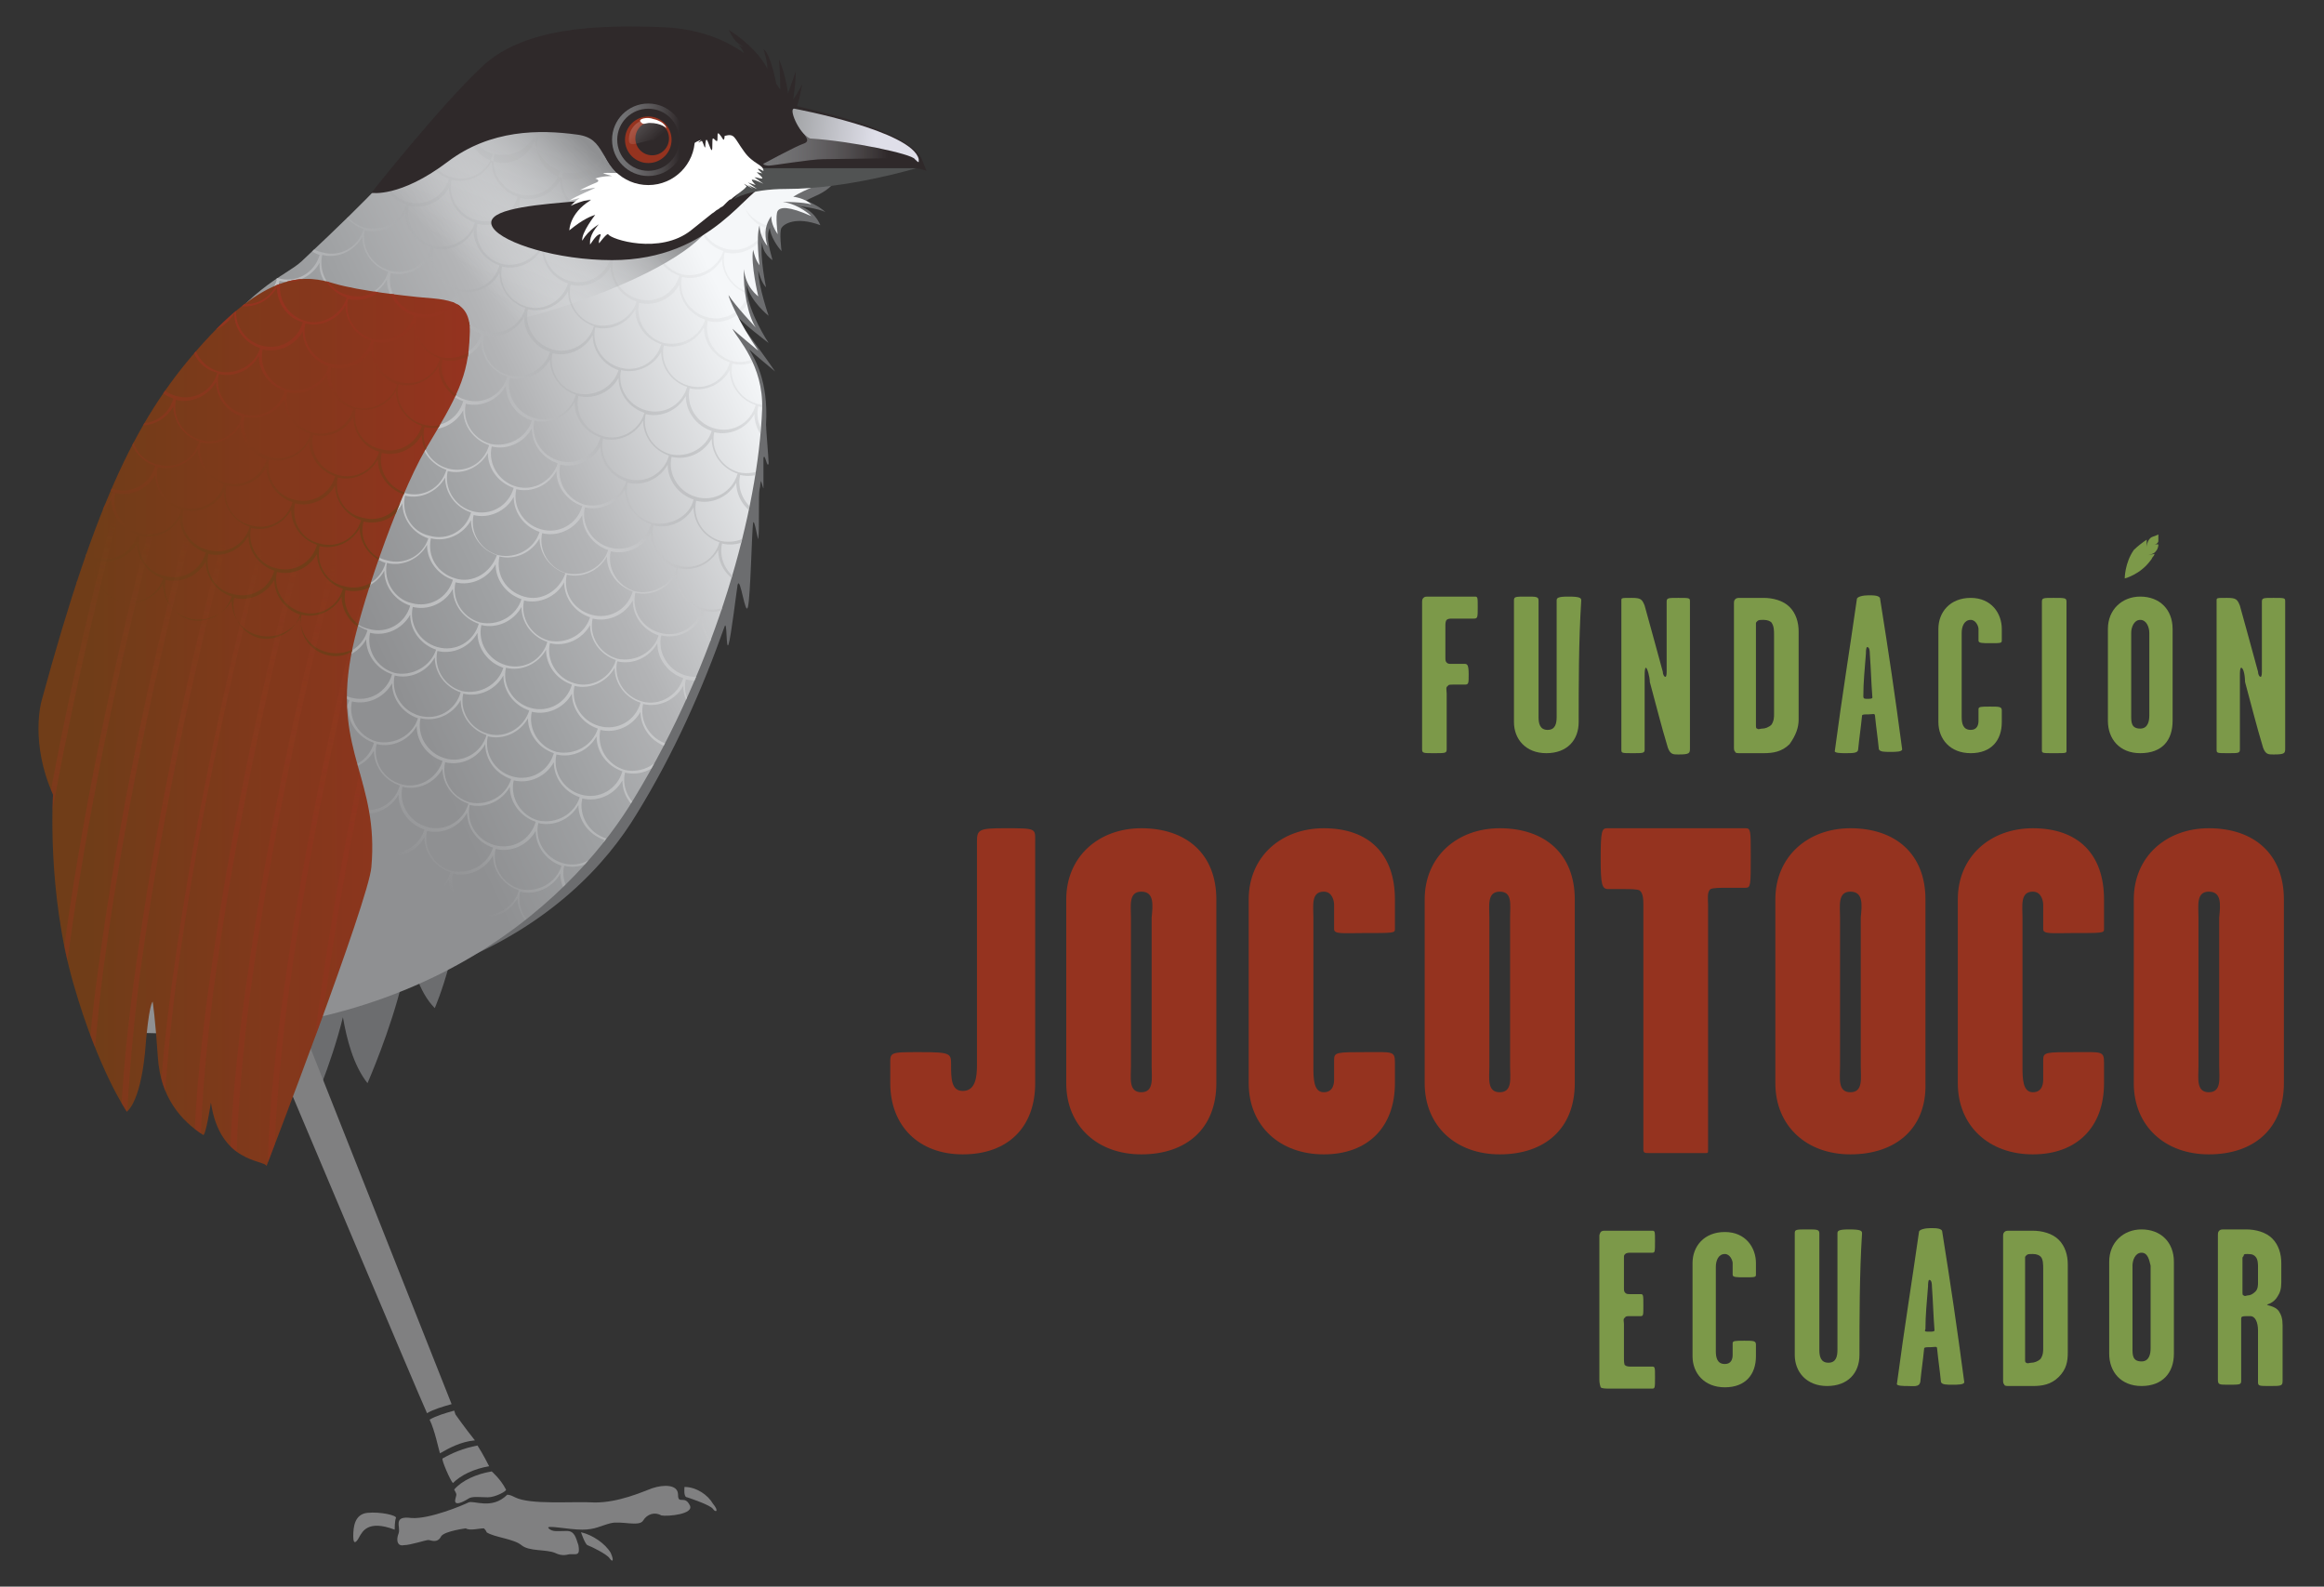 <?xml version="1.0" encoding="utf-8"?>
<!-- Generator: Adobe Illustrator 27.2.0, SVG Export Plug-In . SVG Version: 6.00 Build 0)  -->
<svg version="1.1" id="Capa_1" xmlns="http://www.w3.org/2000/svg" xmlns:xlink="http://www.w3.org/1999/xlink" x="0px" y="0px"
	 viewBox="0 0 179.6 122.6" style="enable-background:new 0 0 179.6 122.6;" xml:space="preserve">
<rect x="0" y="0" width="179.6" height="122.6" fill="#333333" stroke="none"/>
<style type="text/css">
	.st0{fill:#6C6D6F;}
	.st1{fill:url(#SVGID_1_);}
	.st2{fill:url(#SVGID_00000020390696694527247390000009336205822226160312_);}
	
		.st3{clip-path:url(#SVGID_00000006702722287186389530000014433991331398542468_);fill:url(#SVGID_00000043448207847463758550000011984567607665064581_);}
	.st4{fill:#2F292A;}
	.st5{fill:#515353;}
	.st6{fill:#FFFFFF;}
	.st7{fill:url(#SVGID_00000111914223558468600430000002978902269286795414_);}
	.st8{fill:#95331F;}
	.st9{fill:url(#SVGID_00000047780131409058157070000005779223396499420842_);}
	.st10{fill:url(#SVGID_00000166641698663211997460000002991347951908282295_);}
	.st11{fill:#808081;}
	.st12{fill:url(#SVGID_00000111175399179991444320000011501289096292908162_);}
	
		.st13{clip-path:url(#SVGID_00000137096234440668573210000017225113655565337490_);fill:url(#SVGID_00000078756105788835821070000008626534971342617989_);}
	.st14{opacity:0.9;clip-path:url(#SVGID_00000137096234440668573210000017225113655565337490_);}
	.st15{fill:url(#SVGID_00000093134629166892676160000005238878859490593210_);}
	.st16{fill:url(#SVGID_00000026885597415225350130000014056374130279126190_);}
	.st17{fill:url(#SVGID_00000048474483430663011320000014087389846083914903_);}
	.st18{fill:url(#SVGID_00000112625479134404688020000002113855044827901570_);}
	.st19{fill:url(#SVGID_00000117648841108917073850000008192340941479706535_);}
	.st20{fill:url(#SVGID_00000121987393709982239280000013855471594735484074_);}
	.st21{fill:url(#SVGID_00000005972684940129436540000011542686932059361725_);}
	.st22{fill:url(#SVGID_00000012470102546158040230000008586988145048971199_);}
	.st23{fill:url(#SVGID_00000085240716741411616040000012344447396679323534_);}
	.st24{fill:url(#SVGID_00000060005179408201884480000013695413143617144497_);}
	.st25{fill:url(#SVGID_00000057124759132987725020000007223837141309941136_);}
	.st26{fill:url(#SVGID_00000070801199334026096680000009787124205666831014_);}
	.st27{opacity:0.4;fill:url(#SVGID_00000178904147848294856660000003423198845476609673_);}
	.st28{fill:#7C9949;}
</style>
<g>
	<g>
		<path class="st0" d="M62,12.8c0.4,0.1-35.7,5.8-38.4,8.3c-1.3,1.2-4.2,1.9-8.5,8.4c-16.7,28.3-4.9,47.9-4.9,47.9
			c4.4,0.3,8.3,0.3,11.8,0l-0.3,0.2c0,0-0.2,5.6,2.2,8.5c0,0,1.7-3.8,2.6-7.5c0.3,1.7,0.8,3.7,1.9,5.1c0,0,1.8-4.1,2.7-7.9
			c0.4-0.1,0.8-0.2,1.1-0.3c0.3,0.9,0.8,1.8,1.4,2.4c0,0,0.6-1.4,1.1-3.3c7.9-3.1,12.2-7.9,14.5-11.7c2.9-4.7,5.1-9.7,6.8-14.5
			c0.2-0.5,0.1,1.9,0.3,1.4c0.2-0.6,0.6-4,0.7-4.6c0.2-0.8,0.6,2.5,0.8,1.7c0.2-0.8,0.3-5.8,0.4-6.5c0.1-0.4,0.4,1.6,0.4,1.2
			c0.1-0.5,0-3.4,0.1-3.8c0.1-0.4,0-0.2,0.1-0.6c0-0.2,0.2,0.7,0.2,0.5c0-0.2,0-2.1,0-2.3c0.1-0.5,0.3,0.9,0.4,0.4
			c0-0.4-0.2-2.6-0.2-3c0.2-3.4-0.9-5.1-1.3-5.8c0.3,0.3,2,1.7,2,1.7c-1.5-2.2-3.3-4.4-3.3-4.7c0.5,0.8,2.8,2.5,2.8,2.5
			c-0.6-0.9-1.8-3.1-1.7-4.5c0.3,1.3,1.7,2.4,1.7,2.4s-0.8-2.3-0.8-3.5c0.1,0.4,0.3,1,0.6,1.3c0,0-0.5-2.4-0.3-3.5
			c0,0.9,0.8,1.4,0.8,1.4c-0.3-1.1-0.5-1.9-0.2-2.5c0,0.6,0.6,1.5,0.9,1.8c0,0-0.2-1.5,0-1.8c0.2-0.3,1.1-0.9,3-0.2
			c0,0-0.5-1.3-1.8-1.5c0,0,1.7,0.2,2.2,0.5c-0.5-0.5-1.5-0.9-1.5-0.9c0.7-0.4,1.3-0.5,2-1.2C67.4,13.9,61.6,12.9,62,12.8z"/>
		
			<linearGradient id="SVGID_1_" gradientUnits="userSpaceOnUse" x1="4924.327" y1="51.901" x2="4976.418" y2="27.387" gradientTransform="matrix(1 0 0 1 -4913.149 0)">
			<stop  offset="0.295" style="stop-color:#8F9092"/>
			<stop  offset="0.461" style="stop-color:#9FA1A3"/>
			<stop  offset="0.612" style="stop-color:#B3B4B6"/>
			<stop  offset="0.917" style="stop-color:#F5F7F9"/>
		</linearGradient>
		<path class="st1" d="M64.5,13.9l-8.3,0l0.3-7.3L36.7,5.8l-6.2,7.2c0,0-1,1.4-7.2,7.2c-1.3,1.2-4.2,1.9-8.5,8.4
			c-16.6,28.3-6,51.1-6,51.1C33.3,81.4,45,68.4,49,61.7c6.4-10.5,9.6-22.3,9.9-30.1c0.1-3.4-1.9-5.4-2.3-6.2c0.3,0.3,2,1.7,2,1.7
			c-1.5-2.2-2.3-4.1-2.3-4.3c0.5,0.8,2.1,2.5,2.1,2.5c-0.6-0.9-1-3-0.9-4.5c0.1,1.4,1.1,2.1,1.1,2.1s-0.6-2.5-0.4-3.6
			c0.1,0.4,0.2,0.8,0.5,1.2c0,0-0.3-2.1,0-3.1c0,0.9,0.6,1.6,0.6,1.6c-0.3-1.1-0.1-1.7,0.3-2.3c0,0.6,0.3,1.1,0.5,1.4
			c0,0-0.2-1.5,0-1.8c0.2-0.3,0.8-0.4,2.6,0.4c0,0-0.9-0.9-2.2-1.1l0,0c0,0,1.6,0,2.2,0.2c-0.5-0.5-1.4-0.6-1.4-0.6
			c1-0.6,2.1-1,3.3-1.3C65.2,13.9,64.5,13.9,64.5,13.9z"/>
		
			<linearGradient id="SVGID_00000031904096272987193130000007097229043259602562_" gradientUnits="userSpaceOnUse" x1="4960.151" y1="10.482" x2="4948.317" y2="21.947" gradientTransform="matrix(1 0 0 1 -4913.149 0)">
			<stop  offset="0.101" style="stop-color:#8F9092"/>
			<stop  offset="0.917" style="stop-color:#F5F7F9;stop-opacity:0"/>
		</linearGradient>
		<path style="fill:url(#SVGID_00000031904096272987193130000007097229043259602562_);" d="M56.1,13.9l0.3-7.3L36.7,5.8l-6.2,7.2
			c0,0-1,1.4-7.2,7.2c-1,0.9-2.9,1.6-5.6,4.6c-0.9,1,6.1,0.3,9.5,1c7.6,1.5,22.9-3.4,27-7.5C56.8,15.6,56.1,13.9,56.1,13.9z"/>
		<g>
			<defs>
				<path id="SVGID_00000066504177770418774540000002605910328024495509_" d="M64.5,13.9l-8.3,0l0.3-7.3L36.7,5.8l-6.2,7.2
					c0,0-1,1.4-7.2,7.2c-1.3,1.2-4.2,1.9-8.5,8.4c-16.6,28.3-6,51.1-6,51.1C33.3,81.4,45,68.4,49,61.7c6.4-10.5,9.6-22.3,9.9-30.1
					c0.1-3.4-1.9-5.4-2.3-6.2c0.3,0.3,2,1.7,2,1.7c-1.5-2.2-2.3-4.1-2.3-4.3c0.5,0.8,2.1,2.5,2.1,2.5c-0.6-0.9-1-3-0.9-4.5
					c0.1,1.4,1.1,2.1,1.1,2.1s-0.6-2.5-0.4-3.6c0.1,0.4,0.2,0.8,0.5,1.2c0,0-0.3-2.1,0-3.1c0,0.9,0.6,1.6,0.6,1.6
					c-0.3-1.1-0.1-1.7,0.3-2.3c0,0.6,0.3,1.1,0.5,1.4c0,0-0.2-1.5,0-1.8c0.2-0.3,0.8-0.4,2.6,0.4c0,0-0.9-0.9-2.2-1.1l0,0
					c0,0,1.6,0,2.2,0.2c-0.5-0.5-1.4-0.6-1.4-0.6c1-0.6,2.1-1,3.3-1.3C65.2,13.9,64.5,13.9,64.5,13.9z"/>
			</defs>
			<clipPath id="SVGID_00000084504714417097907110000006580876792000086457_">
				<use xlink:href="#SVGID_00000066504177770418774540000002605910328024495509_"  style="overflow:visible;"/>
			</clipPath>
			
				<linearGradient id="SVGID_00000125600196182872229470000000724626215035037618_" gradientUnits="userSpaceOnUse" x1="45.752" y1="21.432" x2="20.377" y2="59.277">
				<stop  offset="0" style="stop-color:#A0A2A4;stop-opacity:0.1"/>
				<stop  offset="0.336" style="stop-color:#C5C6C8"/>
				<stop  offset="1" style="stop-color:#F1F2F2;stop-opacity:0"/>
			</linearGradient>
			
				<path style="clip-path:url(#SVGID_00000084504714417097907110000006580876792000086457_);fill:url(#SVGID_00000125600196182872229470000000724626215035037618_);" d="
				M80.4,22.9c-0.4,1.4-1.8,2.3-3.2,1.9c-1.4-0.4-2.3-1.8-1.9-3.2l-0.2,0c-0.4,1.4-1.8,2.3-3.2,1.9c-1.4-0.4-2.2-1.8-1.9-3.1
				c1.5,0.3,3-0.6,3.4-2l-0.2,0c-0.4,1.4-1.8,2.3-3.2,1.9c-1.4-0.4-2.3-1.8-1.9-3.2l-0.2,0c-0.4,1.4-1.8,2.3-3.2,1.9
				c-1.4-0.4-2.3-1.8-1.9-3.2l-0.2,0c-0.4,1.4-1.8,2.3-3.2,1.9c-1.4-0.4-2.3-1.8-1.9-3.2l-0.2,0c-0.4,1.4-1.8,2.3-3.2,1.9
				c-1.4-0.4-2.3-1.8-1.9-3.2l-0.2,0c-0.4,1.4-1.8,2.3-3.2,1.9c-1.4-0.4-2.3-1.8-1.9-3.2l-0.2,0c-0.4,1.4-1.8,2.3-3.2,1.9
				c-1.4-0.4-2.3-1.8-1.9-3.2l-0.2,0c-0.4,1.4-1.8,2.3-3.2,1.9c-1.4-0.4-2.3-1.8-1.9-3.2l-0.2,0c-0.4,1.4-1.8,2.3-3.2,1.9
				C31.5,10,30.7,8.5,31,7.1l-0.2,0C30.5,8.5,29,9.3,27.6,9c-1.4-0.4-2.3-1.8-1.9-3.2l-0.2,0c-0.4,1.4-1.8,2.3-3.2,1.9
				c-1.4-0.4-2.3-1.8-1.9-3.2l-0.2,0c-0.4,1.4-1.8,2.3-3.2,1.9c-1.4-0.4-2.3-1.8-1.9-3.2l-0.2,0c-0.4,1.4-1.8,2.3-3.2,1.9
				C10.4,4.4,9.5,3,9.9,1.6l-0.2,0c-0.4,1.5,0.5,3,2,3.4c1.3,0.3,2.6-0.3,3.2-1.4c0,1.2,0.8,2.4,2,2.7c-0.3,1.4,0.5,2.9,1.9,3.3
				c-0.4,1.4-1.8,2.2-3.2,1.8c-1.4-0.4-2.3-1.8-1.9-3.2l-0.2,0c-0.4,1.4-1.8,2.3-3.2,1.9S8.1,8.3,8.5,6.8l-0.2,0
				C8,8.2,6.5,9.1,5.1,8.7C3.7,8.3,2.9,6.9,3.2,5.5l-0.2,0c-0.4,1.5,0.5,3,2,3.4c1.3,0.3,2.6-0.3,3.2-1.4c0,1.2,0.8,2.4,2,2.7
				c-0.3,1.4,0.5,2.9,1.9,3.3c-0.4,1.4-1.8,2.2-3.2,1.8c-1.4-0.4-2.3-1.8-1.9-3.2l-0.2,0c-0.4,1.4-1.8,2.3-3.2,1.9
				c-1.4-0.4-2.3-1.8-1.9-3.2l-0.2,0c-0.4,1.5,0.5,3,2,3.4c1.3,0.3,2.6-0.3,3.2-1.4c0,1.2,0.8,2.4,2,2.7c-0.3,1.4,0.5,2.9,1.9,3.3
				C10.4,20.2,9,21,7.6,20.6c-1.4-0.4-2.3-1.8-1.9-3.2l-0.2,0c-0.4,1.4-1.8,2.3-3.2,1.9c-1.4-0.4-2.3-1.8-1.9-3.2l-0.2,0
				c-0.4,1.5,0.5,3,2,3.4c1.3,0.3,2.6-0.3,3.2-1.4c0,1.2,0.8,2.4,2,2.7c-0.3,1.4,0.5,2.9,1.9,3.3c-0.4,1.4-1.8,2.2-3.2,1.8
				c-1.4-0.4-2.3-1.8-1.9-3.2l-0.2,0c-0.4,1.4-1.8,2.3-3.2,1.9c-1.4-0.4-2.3-1.8-1.9-3.2l-0.2,0c-0.4,1.5,0.5,3,2,3.4
				c1.3,0.3,2.6-0.3,3.2-1.4c0,1.2,0.8,2.4,2,2.7C5.8,27.5,6.6,29,8,29.4c-0.4,1.4-1.8,2.2-3.2,1.8C3.4,30.8,2.6,29.4,3,28l-0.2,0
				c-0.4,1.4-1.8,2.3-3.2,1.9c-1.4-0.4-2.3-1.8-1.9-3.2l-0.2,0c-0.4,1.5,0.5,3,2,3.4c1.3,0.3,2.6-0.3,3.2-1.4c0,1.2,0.8,2.4,2,2.7
				c-0.3,1.4,0.5,2.9,1.9,3.3c-0.4,1.3-1.8,2.1-3.2,1.7c-1.4-0.4-2.3-1.8-1.9-3.2l-0.2,0c-0.4,1.5,0.5,3,2,3.4
				c1.3,0.3,2.6-0.3,3.2-1.4c0,1.2,0.8,2.4,2,2.7c-0.3,1.4,0.5,2.9,1.9,3.3c-0.4,1.4-1.8,2.2-3.2,1.8c-1.4-0.4-2.3-1.8-1.9-3.2
				l-0.2,0c-0.4,1.4-1.8,2.3-3.2,1.9c-1.4-0.4-2.3-1.8-1.9-3.2l-0.2,0c-0.4,1.4-1.8,2.3-3.2,1.9c-1.4-0.4-2.3-1.8-1.9-3.2l-0.2,0
				c-0.4,1.5,0.5,3,2,3.4c1.3,0.3,2.6-0.3,3.2-1.4c0,1.2,0.8,2.4,2,2.7c-0.3,1.4,0.5,2.9,1.9,3.3c-0.4,1.4-1.8,2.2-3.2,1.8
				c-1.4-0.4-2.3-1.8-1.9-3.2l-0.2,0c-0.4,1.4-1.8,2.3-3.2,1.9c-1.4-0.4-2.3-1.8-1.9-3.2l-0.2,0c-0.4,1.5,0.5,3,2,3.4
				c1.3,0.3,2.6-0.3,3.2-1.4c0,1.2,0.8,2.4,2,2.7c-0.3,1.4,0.5,2.9,1.9,3.3c-0.4,1.4-1.8,2.2-3.2,1.8c-1.4-0.4-2.3-1.8-1.9-3.2
				l-0.2,0c-0.4,1.4-1.8,2.3-3.2,1.9c-1.4-0.4-2.3-1.8-1.9-3.2l-0.2,0c-0.4,1.5,0.5,3,2,3.4c1.3,0.3,2.6-0.3,3.2-1.4
				c0,1.2,0.8,2.4,2,2.7c-0.3,1.4,0.5,2.9,1.9,3.3c-0.4,1.4-1.8,2.2-3.2,1.8c-1.4-0.4-2.3-1.8-1.9-3.2l-0.2,0
				c-0.4,1.4-1.8,2.3-3.2,1.9c-1.4-0.4-2.3-1.8-1.9-3.2l-0.2,0c-0.4,1.5,0.5,3,2,3.4c1.3,0.3,2.6-0.3,3.2-1.4c0,1.2,0.8,2.4,2,2.7
				c-0.3,1.4,0.5,2.9,1.9,3.3c-0.4,1.4-1.8,2.2-3.2,1.8c-1.4-0.4-2.3-1.8-1.9-3.2l-0.2,0c-0.4,1.4-1.8,2.3-3.2,1.9
				c-1.4-0.4-2.3-1.8-1.9-3.2l-0.2,0c-0.4,1.5,0.5,3,2,3.4c1.3,0.3,2.6-0.3,3.2-1.4c0,1.2,0.8,2.4,2,2.7c-0.3,1.5,0.5,3,2,3.4
				c1.3,0.3,2.6-0.3,3.2-1.4c0,1.3,0.8,2.4,2.1,2.7c1.3,0.3,2.6-0.3,3.2-1.4c0,1.3,0.8,2.4,2.1,2.7c1.3,0.3,2.6-0.3,3.2-1.4
				c0,1.3,0.8,2.4,2.1,2.7c1.3,0.3,2.6-0.3,3.2-1.4c0,1.3,0.8,2.4,2.1,2.7c1.3,0.3,2.6-0.3,3.2-1.4c0,1.3,0.8,2.4,2.1,2.7
				c1.3,0.3,2.6-0.3,3.2-1.4c0,1.3,0.8,2.4,2.1,2.7c1.3,0.3,2.6-0.3,3.2-1.4c0,1.3,0.8,2.4,2.1,2.7c1.3,0.3,2.6-0.3,3.2-1.4
				c0,1.3,0.8,2.4,2.1,2.7c1.3,0.3,2.6-0.3,3.2-1.4c0,1.3,0.8,2.4,2.1,2.7c1.3,0.3,2.6-0.3,3.2-1.4c0,1.3,0.8,2.4,2.1,2.7
				c1.3,0.3,2.6-0.3,3.2-1.4c0,1.3,0.8,2.4,2.1,2.7c1.5,0.4,3-0.5,3.4-2l-0.2,0c-0.4,1.4-1.8,2.3-3.2,1.9c-1.4-0.4-2.3-1.8-1.9-3.2
				l-0.2,0c-0.4,1.4-1.8,2.3-3.2,1.9c-1.4-0.4-2.2-1.8-1.9-3.1c1.4,0.3,2.9-0.5,3.3-1.9c1.2,0.3,2.5-0.3,3.1-1.4
				c0,1.3,0.8,2.4,2.1,2.7c1.5,0.4,3-0.5,3.4-2l-0.2,0c-0.4,1.4-1.8,2.3-3.2,1.9c-1.4-0.4-2.3-1.8-1.9-3.2l-0.2,0
				c-0.4,1.4-1.8,2.3-3.2,1.9c-1.4-0.4-2.2-1.8-1.9-3.1c1.4,0.3,2.9-0.5,3.3-1.9c1.2,0.3,2.5-0.3,3.1-1.4c0,1.3,0.8,2.4,2.1,2.7
				c1.5,0.4,3-0.5,3.4-2l-0.2,0c-0.4,1.4-1.8,2.3-3.2,1.9c-1.4-0.4-2.3-1.8-1.9-3.2l-0.2,0c-0.4,1.4-1.8,2.3-3.2,1.9
				c-1.4-0.4-2.2-1.8-1.9-3.1c1.4,0.3,2.9-0.5,3.3-1.9c1.2,0.3,2.5-0.3,3.1-1.4c0,1.3,0.8,2.4,2.1,2.7c1.5,0.4,3-0.5,3.4-2l-0.2,0
				c-0.4,1.4-1.8,2.3-3.2,1.9c-1.4-0.4-2.3-1.8-1.9-3.2l-0.2,0c-0.4,1.4-1.8,2.3-3.2,1.9c-1.4-0.4-2.2-1.8-1.9-3.1
				c1.4,0.3,2.9-0.5,3.3-1.9c1.2,0.3,2.5-0.3,3.1-1.4c0,1.3,0.8,2.4,2.1,2.7c1.5,0.4,3-0.5,3.4-2l-0.2,0c-0.4,1.4-1.8,2.3-3.2,1.9
				c-1.4-0.4-2.3-1.8-1.9-3.2l-0.2,0c-0.4,1.4-1.8,2.3-3.2,1.9c-1.4-0.4-2.2-1.8-1.9-3.1c1.4,0.3,2.9-0.5,3.3-1.9
				c1.2,0.3,2.5-0.3,3.1-1.4c0,1.3,0.8,2.4,2.1,2.7c1.3,0.3,2.6-0.3,3.2-1.4c0,1.3,0.8,2.4,2.1,2.7c1.5,0.4,3-0.5,3.4-2l-0.2,0
				c-0.4,1.4-1.8,2.3-3.2,1.9c-1.4-0.4-2.3-1.8-1.9-3.2l-0.2,0c-0.4,1.4-1.8,2.3-3.2,1.9c-1.4-0.4-2.2-1.8-1.9-3.1
				c1.4,0.3,2.8-0.5,3.3-1.9c1.5,0.3,3-0.5,3.4-2l-0.2,0c-0.4,1.4-1.8,2.3-3.2,1.9c-1.4-0.4-2.3-1.8-1.9-3.2l-0.2,0
				c-0.4,1.4-1.8,2.3-3.2,1.9v0c-1.4-0.4-2.2-1.8-1.9-3.1c1.4,0.3,2.9-0.5,3.3-1.9c1.2,0.3,2.5-0.3,3.1-1.4c0,1.3,0.8,2.4,2.1,2.7
				c1.5,0.4,3-0.5,3.4-2l-0.2,0c-0.4,1.4-1.8,2.3-3.2,1.9c-1.4-0.4-2.3-1.8-1.9-3.2l-0.2,0c-0.4,1.4-1.8,2.3-3.2,1.9
				c-1.4-0.4-2.2-1.8-1.9-3.1c1.4,0.3,2.9-0.5,3.3-1.9c1.2,0.3,2.5-0.3,3.1-1.4c0,1.3,0.8,2.4,2.1,2.7c1.5,0.4,3-0.5,3.4-2l-0.2,0
				c-0.4,1.4-1.8,2.3-3.2,1.9c-1.4-0.4-2.3-1.8-1.9-3.2l-0.2,0c-0.4,1.4-1.8,2.3-3.2,1.9c-1.4-0.4-2.2-1.8-1.9-3.1
				c1.4,0.3,2.9-0.5,3.3-1.9c1.2,0.3,2.5-0.3,3.1-1.4c0,1.3,0.8,2.4,2.1,2.7c1.5,0.4,3-0.5,3.4-2l-0.2,0c-0.4,1.4-1.8,2.3-3.2,1.9
				c-1.4-0.4-2.3-1.8-1.9-3.2l-0.2,0c-0.4,1.4-1.8,2.3-3.2,1.9c-1.4-0.4-2.2-1.8-1.9-3.1c1.4,0.3,2.9-0.5,3.3-1.9
				c1.2,0.3,2.5-0.3,3.1-1.4c0,1.3,0.8,2.4,2.1,2.7c1.5,0.4,3-0.5,3.4-2l-0.2,0c-0.4,1.4-1.8,2.3-3.2,1.9c-1.4-0.4-2.3-1.8-1.9-3.2
				l-0.2,0c-0.4,1.4-1.8,2.3-3.2,1.9c-1.4-0.4-2.2-1.8-1.9-3.1c1.4,0.3,2.9-0.5,3.3-1.9c1.2,0.3,2.5-0.3,3.1-1.4
				c0,1.3,0.8,2.4,2.1,2.7c1.3,0.3,2.6-0.3,3.2-1.4c0,1.3,0.8,2.4,2.1,2.7c1.5,0.4,3-0.5,3.4-2L80.4,22.9z M62.5,16.1
				c0,1.2,0.8,2.3,2,2.7c-0.4,1.4-1.8,2.2-3.2,1.8c-1.4-0.4-2.2-1.8-1.9-3.1C60.6,17.8,61.9,17.2,62.5,16.1z M44.1,75.3
				c-1.4-0.4-2.2-1.8-1.9-3.1c1.2,0.3,2.5-0.3,3.1-1.4c0,1.2,0.8,2.3,2,2.7C46.9,74.9,45.5,75.7,44.1,75.3z M38.8,73.9
				c-1.4-0.4-2.2-1.8-1.9-3.1c1.2,0.3,2.5-0.3,3.1-1.4c0,1.2,0.8,2.3,2,2.7C41.6,73.5,40.2,74.3,38.8,73.9z M33.5,72.5
				c-1.4-0.4-2.2-1.8-1.9-3.1c1.2,0.3,2.5-0.3,3.1-1.4c0,1.2,0.8,2.3,2,2.7C36.3,72.1,34.9,72.9,33.5,72.5z M28.2,71.2
				c-1.4-0.4-2.2-1.8-1.9-3.1c1.2,0.3,2.5-0.3,3.1-1.4c0,1.2,0.8,2.3,2,2.7C31,70.7,29.6,71.5,28.2,71.2z M23,69.8
				c-1.4-0.4-2.2-1.8-1.9-3.1c1.2,0.3,2.5-0.3,3.1-1.4c0,1.2,0.8,2.3,2,2.7C25.8,69.3,24.3,70.1,23,69.8z M17.7,68.4
				c-1.4-0.4-2.2-1.8-1.9-3.1c1.2,0.3,2.5-0.3,3.1-1.4c0,1.2,0.8,2.3,2,2.7C20.5,67.9,19.1,68.7,17.7,68.4z M12.4,67
				c-1.4-0.4-2.2-1.8-1.9-3.1c1.2,0.3,2.5-0.3,3.1-1.4c0,1.2,0.8,2.3,2,2.7C15.2,66.6,13.8,67.4,12.4,67z M7.1,65.6
				c-1.4-0.4-2.2-1.8-1.9-3.1c1.2,0.3,2.5-0.3,3.1-1.4c0,1.2,0.8,2.3,2,2.7C9.9,65.2,8.5,66,7.1,65.6z M1.8,64.2
				c-1.4-0.4-2.2-1.8-1.9-3.1c1.2,0.3,2.5-0.3,3.1-1.4c0,1.2,0.8,2.3,2,2.7C4.6,63.8,3.2,64.6,1.8,64.2z M1.3,55.8
				c1.2,0.3,2.5-0.3,3.1-1.4c0,1.2,0.8,2.3,2,2.7c-0.4,1.4-1.8,2.2-3.2,1.8C1.8,58.6,1,57.2,1.3,55.8z M2.7,50.5
				c1.2,0.3,2.5-0.3,3.1-1.4c0,1.2,0.8,2.3,2,2.7C7.4,53.2,6,54,4.6,53.7C3.2,53.3,2.4,51.9,2.7,50.5z M4.1,45.2
				c1.2,0.3,2.5-0.3,3.1-1.4c0,1.2,0.8,2.3,2,2.7c-0.4,1.4-1.8,2.2-3.2,1.8C4.6,48,3.8,46.6,4.1,45.2z M10.8,41.3
				c1.2,0.3,2.5-0.3,3.1-1.4c0,1.2,0.8,2.3,2,2.7c-0.4,1.4-1.8,2.2-3.2,1.8C11.3,44.1,10.4,42.7,10.8,41.3z M8.2,29.5
				c1.2,0.3,2.5-0.3,3.1-1.4c0,1.2,0.8,2.3,2,2.7c-0.4,1.4-1.8,2.2-3.2,1.8C8.7,32.2,7.9,30.8,8.2,29.5z M9.6,24.2
				c1.2,0.3,2.5-0.3,3.1-1.4c0,1.2,0.8,2.3,2,2.7c-0.4,1.4-1.8,2.2-3.2,1.8C10.1,27,9.3,25.6,9.6,24.2z M11,18.9
				c1.2,0.3,2.5-0.3,3.1-1.4c0,1.2,0.8,2.3,2,2.7c-0.4,1.4-1.8,2.2-3.2,1.8C11.5,21.7,10.7,20.3,11,18.9z M12.4,13.6
				c1.2,0.3,2.5-0.3,3.1-1.4c0,1.2,0.8,2.3,2,2.7c-0.4,1.4-1.8,2.2-3.2,1.8C12.9,16.4,12.1,15,12.4,13.6z M19.1,9.7
				c1.2,0.3,2.5-0.3,3.1-1.4c0,1.2,0.8,2.3,2,2.7c-0.4,1.4-1.8,2.2-3.2,1.8C19.6,12.5,18.7,11.1,19.1,9.7z M42.1,72
				c-1.4-0.4-2.2-1.8-1.9-3.1c1.2,0.3,2.5-0.3,3.1-1.4c0,1.2,0.8,2.3,2,2.7C44.9,71.5,43.5,72.4,42.1,72z M36.9,70.6
				c-1.4-0.4-2.2-1.8-1.9-3.1c1.2,0.3,2.5-0.3,3.1-1.4c0,1.2,0.8,2.3,2,2.7C39.7,70.2,38.2,71,36.9,70.6z M31.6,69.2
				c-1.4-0.4-2.2-1.8-1.9-3.1c1.2,0.3,2.5-0.3,3.1-1.4c0,1.2,0.8,2.3,2,2.7C34.4,68.8,33,69.6,31.6,69.2z M26.3,67.8
				c-1.4-0.4-2.2-1.8-1.9-3.1c1.2,0.3,2.5-0.3,3.1-1.4c0,1.2,0.8,2.3,2,2.7C29.1,67.4,27.7,68.2,26.3,67.8z M21,66.4
				c-1.4-0.4-2.2-1.8-1.9-3.1c1.2,0.3,2.5-0.3,3.1-1.4c0,1.2,0.8,2.3,2,2.7C23.8,66,22.4,66.8,21,66.4z M15.7,65
				c-1.4-0.4-2.2-1.8-1.9-3.1c1.2,0.3,2.5-0.3,3.1-1.4c0,1.2,0.8,2.3,2,2.7C18.5,64.6,17.1,65.4,15.7,65z M10.4,63.7
				c-1.4-0.4-2.2-1.8-1.9-3.1c1.2,0.3,2.5-0.3,3.1-1.4c0,1.2,0.8,2.3,2,2.7C13.2,63.2,11.8,64,10.4,63.7z M5.2,62.3
				c-1.4-0.4-2.2-1.8-1.9-3.1c1.2,0.3,2.5-0.3,3.1-1.4c0,1.2,0.8,2.3,2,2.7C8,61.8,6.5,62.6,5.2,62.3z M4.6,53.8
				c1.2,0.3,2.5-0.3,3.1-1.4c0,1.2,0.8,2.3,2,2.7c-0.4,1.4-1.8,2.2-3.2,1.8C5.2,56.6,4.3,55.2,4.6,53.8z M6,48.6
				c1.2,0.3,2.5-0.3,3.1-1.4c0,1.2,0.8,2.3,2,2.7c-0.4,1.4-1.8,2.2-3.2,1.8C6.5,51.3,5.7,49.9,6,48.6z M12.7,44.7
				c1.2,0.3,2.5-0.3,3.1-1.4c0,1.2,0.8,2.3,2,2.7c-0.4,1.4-1.8,2.2-3.2,1.8C13.2,47.4,12.4,46,12.7,44.7z M14.1,39.4
				c1.2,0.3,2.5-0.3,3.1-1.4c0,1.2,0.8,2.3,2,2.7c-0.4,1.4-1.8,2.2-3.2,1.8C14.6,42.2,13.8,40.8,14.1,39.4z M11.6,27.5
				c1.2,0.3,2.5-0.3,3.1-1.4c0,1.2,0.8,2.3,2,2.7c-0.4,1.4-1.8,2.2-3.2,1.8C12.1,30.3,11.2,28.9,11.6,27.5z M12.9,22.2
				c1.2,0.3,2.5-0.3,3.1-1.4c0,1.2,0.8,2.3,2,2.7c-0.4,1.4-1.8,2.2-3.2,1.8C13.5,25,12.6,23.6,12.9,22.2z M14.3,16.9
				c1.2,0.3,2.5-0.3,3.1-1.4c0,1.2,0.8,2.3,2,2.7c-0.4,1.4-1.8,2.2-3.2,1.8C14.9,19.7,14,18.3,14.3,16.9z M21,13
				c1.2,0.3,2.5-0.3,3.1-1.4c0,1.2,0.8,2.3,2,2.7c-0.4,1.4-1.8,2.2-3.2,1.8C21.5,15.8,20.7,14.4,21,13z M49.1,45.7
				c-1.4-0.4-2.2-1.8-1.9-3.1c1.2,0.3,2.5-0.3,3.1-1.4c0,1.2,0.8,2.3,2,2.7C51.9,45.2,50.4,46,49.1,45.7z M40.2,68.7
				c-1.4-0.4-2.2-1.8-1.9-3.1c1.2,0.3,2.5-0.3,3.1-1.4c0,1.2,0.8,2.3,2,2.7C43,68.2,41.6,69,40.2,68.7z M34.9,67.3
				c-1.4-0.4-2.2-1.8-1.9-3.1c1.2,0.3,2.5-0.3,3.1-1.4c0,1.2,0.8,2.3,2,2.7C37.7,66.8,36.3,67.6,34.9,67.3z M29.6,65.9
				c-1.4-0.4-2.2-1.8-1.9-3.1c1.2,0.3,2.5-0.3,3.1-1.4c0,1.2,0.8,2.3,2,2.7C32.4,65.4,31,66.2,29.6,65.9z M24.3,64.5
				c-1.4-0.4-2.2-1.8-1.9-3.1c1.2,0.3,2.5-0.3,3.1-1.4c0,1.2,0.8,2.3,2,2.7C27.1,64,25.7,64.9,24.3,64.5z M19.1,63.1
				c-1.4-0.4-2.2-1.8-1.9-3.1c1.2,0.3,2.5-0.3,3.1-1.4c0,1.2,0.8,2.3,2,2.7C21.9,62.7,20.4,63.5,19.1,63.1z M13.8,61.7
				c-1.4-0.4-2.2-1.8-1.9-3.1c1.2,0.3,2.5-0.3,3.1-1.4c0,1.2,0.8,2.3,2,2.7C16.6,61.3,15.2,62.1,13.8,61.7z M8.5,60.3
				c-1.4-0.4-2.2-1.8-1.9-3.1c1.2,0.3,2.5-0.3,3.1-1.4c0,1.2,0.8,2.3,2,2.7C11.3,59.9,9.9,60.7,8.5,60.3z M8,51.9
				c1.2,0.3,2.5-0.3,3.1-1.4c0,1.2,0.8,2.3,2,2.7c-0.4,1.4-1.8,2.2-3.2,1.8C8.5,54.7,7.7,53.3,8,51.9z M14.6,48
				c1.2,0.3,2.5-0.3,3.1-1.4c0,1.2,0.8,2.3,2,2.7c-0.4,1.4-1.8,2.2-3.2,1.8C15.2,50.8,14.3,49.4,14.6,48z M16,42.7
				c1.2,0.3,2.5-0.3,3.1-1.4c0,1.2,0.8,2.3,2,2.7c-0.4,1.4-1.8,2.2-3.2,1.8C16.6,45.5,15.7,44.1,16,42.7z M17.4,37.5
				c1.2,0.3,2.5-0.3,3.1-1.4c0,1.2,0.8,2.3,2,2.7c-0.4,1.3-1.8,2.1-3.2,1.7C18,40.2,17.1,38.9,17.4,37.5z M14.9,25.6
				c1.2,0.3,2.5-0.3,3.1-1.4c0,1.2,0.8,2.3,2,2.7c-0.4,1.4-1.8,2.2-3.2,1.8C15.4,28.3,14.6,26.9,14.9,25.6z M16.3,20.3
				c1.2,0.3,2.5-0.3,3.1-1.4c0,1.2,0.8,2.3,2,2.7c-0.4,1.4-1.8,2.2-3.2,1.8C16.8,23.1,16,21.7,16.3,20.3z M23,16.4
				c1.2,0.3,2.5-0.3,3.1-1.4c0,1.2,0.8,2.3,2,2.7c-0.4,1.4-1.8,2.2-3.2,1.8C23.5,19.2,22.6,17.8,23,16.4z M38.2,65.3
				c-1.4-0.4-2.2-1.8-1.9-3.1c1.2,0.3,2.5-0.3,3.1-1.4c0,1.2,0.8,2.3,2,2.7C41,64.9,39.6,65.7,38.2,65.3z M33,63.9
				c-1.4-0.4-2.2-1.8-1.9-3.1c1.2,0.3,2.5-0.3,3.1-1.4c0,1.2,0.8,2.3,2,2.7C35.8,63.5,34.3,64.3,33,63.9z M27.7,62.5
				c-1.4-0.4-2.2-1.8-1.9-3.1c1.2,0.3,2.5-0.3,3.1-1.4c0,1.2,0.8,2.3,2,2.7C30.5,62.1,29.1,62.9,27.7,62.5z M22.4,61.2
				c-1.4-0.4-2.2-1.8-1.9-3.1c1.2,0.3,2.5-0.3,3.1-1.4c0,1.2,0.8,2.3,2,2.7C25.2,60.7,23.8,61.5,22.4,61.2z M17.1,59.8
				c-1.4-0.4-2.2-1.8-1.9-3.1c1.2,0.3,2.5-0.3,3.1-1.4c0,1.2,0.8,2.3,2,2.7C19.9,59.3,18.5,60.1,17.1,59.8z M11.8,58.4
				c-1.4-0.4-2.2-1.8-1.9-3.1c1.2,0.3,2.5-0.3,3.1-1.4c0,1.2,0.8,2.3,2,2.7C14.6,57.9,13.2,58.7,11.8,58.4z M16.6,51.3
				c1.2,0.3,2.5-0.3,3.1-1.4c0,1.2,0.8,2.3,2,2.7c-0.4,1.4-1.8,2.2-3.2,1.8C17.1,54.1,16.3,52.7,16.6,51.3z M18,46
				c1.2,0.3,2.5-0.3,3.1-1.4c0,1.2,0.8,2.3,2,2.7c-0.4,1.4-1.8,2.2-3.2,1.8C18.5,48.8,17.7,47.4,18,46z M19.4,40.8
				c1.2,0.3,2.5-0.3,3.1-1.4c0,1.2,0.8,2.3,2,2.7c-0.4,1.4-1.8,2.2-3.2,1.8C19.9,43.5,19.1,42.1,19.4,40.8z M20.7,35.6
				c1.2,0.3,2.5-0.3,3.1-1.4c0,1.2,0.8,2.3,2,2.7c-0.4,1.4-1.8,2.2-3.2,1.8C21.3,38.3,20.4,36.9,20.7,35.6z M18.2,23.6
				c1.2,0.3,2.5-0.3,3.1-1.4c0,1.2,0.8,2.3,2,2.7c-0.4,1.4-1.8,2.2-3.2,1.8C18.7,26.4,17.9,25,18.2,23.6z M24.9,19.7
				c1.2,0.3,2.5-0.3,3.1-1.4c0,1.2,0.8,2.3,2,2.7c-0.4,1.4-1.8,2.2-3.2,1.8C25.4,22.5,24.6,21.1,24.9,19.7z M43.8,44.3L43.8,44.3
				c-1.4-0.4-2.2-1.8-1.9-3.1c1.2,0.3,2.5-0.3,3.1-1.4c0,1.2,0.8,2.3,2,2.7C46.6,43.8,45.2,44.6,43.8,44.3z M36.3,62
				c-1.4-0.4-2.2-1.8-1.9-3.1c1.2,0.3,2.5-0.3,3.1-1.4c0,1.2,0.8,2.3,2,2.7C39.1,61.5,37.7,62.3,36.3,62z M31,60.6
				c-1.4-0.4-2.2-1.8-1.9-3.1c1.2,0.3,2.5-0.3,3.1-1.4c0,1.2,0.8,2.3,2,2.7C33.8,60.1,32.4,61,31,60.6z M25.7,59.2
				c-1.4-0.4-2.2-1.8-1.9-3.1c1.2,0.3,2.5-0.3,3.1-1.4c0,1.2,0.8,2.3,2,2.7C28.5,58.8,27.1,59.6,25.7,59.2z M20.4,57.8
				c-1.4-0.4-2.2-1.8-1.9-3.1c1.2,0.3,2.5-0.3,3.1-1.4c0,1.2,0.8,2.3,2,2.7C23.2,57.4,21.8,58.2,20.4,57.8z M19.9,49.4
				c1.2,0.3,2.5-0.3,3.1-1.4c0,1.2,0.8,2.3,2,2.7c-0.4,1.4-1.8,2.2-3.2,1.8C20.5,52.2,19.6,50.8,19.9,49.4z M21.3,44.1
				c1.2,0.3,2.5-0.3,3.1-1.4c0,1.2,0.8,2.3,2,2.7c-0.4,1.4-1.8,2.2-3.2,1.8C21.8,46.9,21,45.5,21.3,44.1z M22.7,38.9
				c1.2,0.3,2.5-0.3,3.1-1.4c0,1.2,0.8,2.3,2,2.7c-0.4,1.3-1.8,2.1-3.2,1.7C23.3,41.6,22.4,40.3,22.7,38.9z M24.1,33.6
				c1.2,0.3,2.5-0.3,3.1-1.4c0,1.2,0.8,2.3,2,2.7c-0.4,1.4-1.8,2.2-3.2,1.8C24.6,36.4,23.8,35,24.1,33.6z M25.5,28.3
				c1.2,0.3,2.5-0.3,3.1-1.4c0,1.2,0.8,2.3,2,2.7c-0.4,1.4-1.8,2.2-3.2,1.8C26,31.1,25.1,29.7,25.5,28.3z M26.8,23
				c1.2,0.3,2.5-0.3,3.1-1.4c0,1.2,0.8,2.3,2,2.7c-0.4,1.4-1.8,2.2-3.2,1.8C27.4,25.8,26.5,24.4,26.8,23z M34.4,58.6
				c-1.4-0.4-2.2-1.8-1.9-3.1c1.2,0.3,2.5-0.3,3.1-1.4c0,1.2,0.8,2.3,2,2.7C37.2,58.2,35.7,59,34.4,58.6z M29.1,57.3
				c-1.4-0.4-2.2-1.8-1.9-3.1c1.2,0.3,2.5-0.3,3.1-1.4c0,1.2,0.8,2.3,2,2.7C31.9,56.8,30.5,57.6,29.1,57.3z M23.8,55.9
				c-1.4-0.4-2.2-1.8-1.9-3.1c1.2,0.3,2.5-0.3,3.1-1.4c0,1.2,0.8,2.3,2,2.7C26.6,55.4,25.2,56.2,23.8,55.9z M23.3,47.4
				c1.2,0.3,2.5-0.3,3.1-1.4c0,1.2,0.8,2.3,2,2.7c-0.4,1.4-1.8,2.2-3.2,1.8C23.8,50.2,23,48.8,23.3,47.4z M24.7,42.2
				c1.2,0.3,2.5-0.3,3.1-1.4c0,1.2,0.8,2.3,2,2.7c-0.4,1.4-1.8,2.2-3.2,1.8C25.2,44.9,24.3,43.5,24.7,42.2z M26,37
				c1.2,0.3,2.5-0.3,3.1-1.4c0,1.2,0.8,2.3,2,2.7c-0.4,1.4-1.8,2.2-3.2,1.8l0,0C26.5,39.7,25.7,38.3,26,37z M27.4,31.7
				c1.2,0.3,2.5-0.3,3.1-1.4c0,1.2,0.8,2.3,2,2.7c-0.4,1.4-1.8,2.2-3.2,1.8C27.9,34.5,27.1,33.1,27.4,31.7z M28.8,26.4
				c1.2,0.3,2.5-0.3,3.1-1.4c0,1.2,0.8,2.3,2,2.7c-0.4,1.4-1.8,2.2-3.2,1.8C29.3,29.2,28.5,27.8,28.8,26.4z M32.4,55.3
				c-1.4-0.4-2.2-1.8-1.9-3.1c1.2,0.3,2.5-0.3,3.1-1.4c0,1.2,0.8,2.3,2,2.7C35.2,54.9,33.8,55.7,32.4,55.3z M27.1,53.9
				c-1.4-0.4-2.2-1.8-1.9-3.1c1.2,0.3,2.5-0.3,3.1-1.4c0,1.2,0.8,2.3,2,2.7C29.9,53.5,28.5,54.3,27.1,53.9z M26.6,45.5
				c1.2,0.3,2.5-0.3,3.1-1.4c0,1.2,0.8,2.3,2,2.7c-0.4,1.4-1.8,2.2-3.2,1.8C27.1,48.3,26.3,46.9,26.6,45.5z M28,40.3
				c1.2,0.3,2.5-0.3,3.1-1.4c0,1.2,0.8,2.3,2,2.7c-0.4,1.3-1.8,2.1-3.2,1.7C28.5,43,27.7,41.6,28,40.3z M29.4,35
				c1.2,0.3,2.5-0.3,3.1-1.4c0,1.2,0.8,2.3,2,2.7c-0.4,1.4-1.8,2.2-3.2,1.8C29.9,37.8,29,36.4,29.4,35z M30.7,29.7
				c1.2,0.3,2.5-0.3,3.1-1.4c0,1.2,0.8,2.3,2,2.7c-0.4,1.4-1.8,2.2-3.2,1.8C31.3,32.5,30.4,31.1,30.7,29.7z M30.5,52
				c-1.4-0.4-2.2-1.8-1.9-3.1c1.2,0.3,2.5-0.3,3.1-1.4c0,1.2,0.8,2.3,2,2.7C33.3,51.5,31.8,52.3,30.5,52z M29.9,43.5
				c1.2,0.3,2.5-0.3,3.1-1.4c0,1.2,0.8,2.3,2,2.7c-0.4,1.4-1.8,2.2-3.2,1.8C30.5,46.3,29.6,44.9,29.9,43.5z M31.3,38.3
				c1.2,0.3,2.5-0.3,3.1-1.4c0,1.2,0.8,2.3,2,2.7c-0.4,1.4-1.8,2.2-3.2,1.8C31.8,41.1,31,39.7,31.3,38.3z M32.7,33.1
				c1.2,0.3,2.5-0.3,3.1-1.4c0,1.2,0.8,2.3,2,2.7c-0.4,1.4-1.8,2.2-3.2,1.8C33.2,35.8,32.4,34.4,32.7,33.1z M33.8,50
				c-1.4-0.4-2.2-1.8-1.9-3.1c1.2,0.3,2.5-0.3,3.1-1.4c0,1.2,0.8,2.3,2,2.7C36.6,49.6,35.2,50.4,33.8,50z M35.2,44.7
				c-1.4-0.4-2.2-1.7-1.9-3.1c1.2,0.3,2.5-0.3,3.1-1.4c0,1.2,0.8,2.3,2,2.7C37.9,44.3,36.5,45.1,35.2,44.7z M36.5,39.5
				c-1.4-0.4-2.2-1.8-1.9-3.1c1.2,0.3,2.5-0.3,3.1-1.4c0,1.2,0.8,2.3,2,2.7C39.3,39.1,37.9,39.9,36.5,39.5z M37.9,34.3
				c-1.4-0.4-2.2-1.8-1.9-3.1c1.2,0.3,2.5-0.3,3.1-1.4c0,1.2,0.8,2.3,2,2.7C40.7,33.8,39.3,34.6,37.9,34.3z M35.7,53.4
				c-1.4-0.4-2.2-1.8-1.9-3.1c1.2,0.3,2.5-0.3,3.1-1.4c0,1.2,0.8,2.3,2,2.7C38.5,52.9,37.1,53.7,35.7,53.4z M37.1,48.1
				c-1.4-0.4-2.2-1.8-1.9-3.1c1.2,0.3,2.5-0.3,3.1-1.4c0,1.2,0.8,2.3,2,2.7C39.9,47.6,38.5,48.4,37.1,48.1z M38.5,42.9
				c-1.4-0.4-2.2-1.8-1.9-3.1c1.2,0.3,2.5-0.3,3.1-1.4c0,1.2,0.8,2.3,2,2.7C41.3,42.4,39.9,43.2,38.5,42.9z M39.9,37.6
				c-1.4-0.4-2.2-1.8-1.9-3.1c1.2,0.3,2.5-0.3,3.1-1.4c0,1.2,0.8,2.3,2,2.7C42.7,37.1,41.3,38,39.9,37.6z M41.3,32.3
				c-1.4-0.4-2.2-1.8-1.9-3.1c1.2,0.3,2.5-0.3,3.1-1.4c0,1.2,0.8,2.3,2,2.7C44.1,31.9,42.7,32.7,41.3,32.3z M36,30.9
				c-1.4-0.4-2.2-1.8-1.9-3.1c1.2,0.3,2.5-0.3,3.1-1.4c0,1.2,0.8,2.3,2,2.7C38.8,30.5,37.4,31.3,36,30.9z M37.7,56.7
				c-1.4-0.4-2.2-1.8-1.9-3.1c1.2,0.3,2.5-0.3,3.1-1.4c0,1.2,0.8,2.3,2,2.7C40.5,56.2,39.1,57.1,37.7,56.7z M39.1,51.4
				c-1.4-0.4-2.2-1.8-1.9-3.1c1.2,0.3,2.5-0.3,3.1-1.4c0,1.2,0.8,2.3,2,2.7C41.9,51,40.5,51.8,39.1,51.4z M40.5,46.1
				c-1.4-0.4-2.2-1.7-1.9-3.1c1.2,0.3,2.5-0.3,3.1-1.4c0,1.2,0.8,2.3,2,2.7C43.2,45.7,41.8,46.5,40.5,46.1z M41.8,40.9
				c-1.4-0.4-2.2-1.8-1.9-3.1c1.2,0.3,2.5-0.3,3.1-1.4c0,1.2,0.8,2.3,2,2.7C44.6,40.5,43.2,41.3,41.8,40.9z M43.2,35.6
				c-1.4-0.4-2.2-1.8-1.9-3.1c1.2,0.3,2.5-0.3,3.1-1.4c0,1.2,0.8,2.3,2,2.7C46,35.2,44.6,36,43.2,35.6z M44.6,30.4
				c-1.4-0.4-2.2-1.8-1.9-3.1c1.2,0.3,2.5-0.3,3.1-1.4c0,1.2,0.8,2.3,2,2.7C47.4,29.9,46,30.7,44.6,30.4z M39.3,29
				c-1.4-0.4-2.2-1.8-1.9-3.1c1.2,0.3,2.5-0.3,3.1-1.4c0,1.2,0.8,2.3,2,2.7C42.1,28.5,40.7,29.3,39.3,29z M34,27.6
				c-1.4-0.4-2.2-1.8-1.9-3.1c1.2,0.3,2.5-0.3,3.1-1.4c0,1.2,0.8,2.3,2,2.7C36.8,27.1,35.4,27.9,34,27.6z M39.6,60
				c-1.4-0.4-2.2-1.8-1.9-3.1c1.2,0.3,2.5-0.3,3.1-1.4c0,1.2,0.8,2.3,2,2.7C42.4,59.6,41,60.4,39.6,60z M41,54.7
				c-1.4-0.4-2.2-1.8-1.9-3.1c1.2,0.3,2.5-0.3,3.1-1.4c0,1.2,0.8,2.3,2,2.7C43.8,54.3,42.4,55.1,41,54.7z M42.4,49.5
				c-1.4-0.4-2.2-1.8-1.9-3.1c1.2,0.3,2.5-0.3,3.1-1.4c0,1.2,0.8,2.3,2,2.7C45.2,49,43.8,49.8,42.4,49.5z M45.2,39
				c-1.4-0.4-2.2-1.8-1.9-3.1c1.2,0.3,2.5-0.3,3.1-1.4c0,1.2,0.8,2.3,2,2.7C48,38.5,46.5,39.3,45.2,39z M46.6,33.7
				c-1.4-0.4-2.2-1.8-1.9-3.1c1.2,0.3,2.5-0.3,3.1-1.4c0,1.2,0.8,2.3,2,2.7C49.4,33.3,47.9,34.1,46.6,33.7z M47.9,28.4
				c-1.4-0.4-2.2-1.8-1.9-3.1c1.2,0.3,2.5-0.3,3.1-1.4c0,1.2,0.8,2.3,2,2.7C50.7,28,49.3,28.8,47.9,28.4z M42.7,27
				c-1.4-0.4-2.2-1.8-1.9-3.1c1.2,0.3,2.5-0.3,3.1-1.4c0,1.2,0.8,2.3,2,2.7C45.5,26.6,44,27.4,42.7,27z M37.4,25.6
				c-1.4-0.4-2.2-1.8-1.9-3.1c1.2,0.3,2.5-0.3,3.1-1.4c0,1.2,0.8,2.3,2,2.7C40.2,25.2,38.8,26,37.4,25.6z M32.1,24.2
				c-1.4-0.4-2.2-1.8-1.9-3.1c1.2,0.3,2.5-0.3,3.1-1.4c0,1.2,0.8,2.3,2,2.7C34.9,23.8,33.5,24.6,32.1,24.2z M28.6,26.3
				c-0.4,1.4-1.8,2.2-3.2,1.8c-1.4-0.4-2.2-1.8-1.9-3.1c1.2,0.3,2.5-0.3,3.1-1.4C26.6,24.8,27.4,26,28.6,26.3z M20.2,26.9
				c1.2,0.3,2.5-0.3,3.1-1.4c0,1.2,0.8,2.3,2,2.7c-0.4,1.4-1.8,2.2-3.2,1.8C20.7,29.7,19.9,28.3,20.2,26.9z M22.1,30.3
				c1.2,0.3,2.5-0.3,3.1-1.4c0,1.2,0.8,2.3,2,2.7c-0.4,1.4-1.8,2.2-3.2,1.8C22.6,33.1,21.8,31.7,22.1,30.3z M41.6,63.4
				c-1.4-0.4-2.2-1.8-1.9-3.1c1.2,0.3,2.5-0.3,3.1-1.4c0,1.2,0.8,2.3,2,2.7C44.4,62.9,43,63.7,41.6,63.4z M43,58.1
				c-1.4-0.4-2.2-1.8-1.9-3.1c1.2,0.3,2.5-0.3,3.1-1.4c0,1.2,0.8,2.3,2,2.7C45.8,57.6,44.4,58.4,43,58.1z M44.4,52.8
				c-1.4-0.4-2.2-1.8-1.9-3.1c1.2,0.3,2.5-0.3,3.1-1.4c0,1.2,0.8,2.3,2,2.7C47.2,52.4,45.7,53.2,44.4,52.8z M45.7,47.5
				c-1.4-0.4-2.2-1.7-1.9-3.1c1.2,0.3,2.5-0.3,3.1-1.4c0,1.2,0.8,2.3,2,2.7C48.5,47.1,47.1,47.9,45.7,47.5z M47.1,42.3
				c-1.4-0.4-2.2-1.8-1.9-3.1c1.2,0.3,2.5-0.3,3.1-1.4c0,1.2,0.8,2.3,2,2.7C49.9,41.9,48.5,42.7,47.1,42.3z M48.5,37
				c-1.4-0.4-2.2-1.8-1.9-3.1c1.2,0.3,2.5-0.3,3.1-1.4c0,1.2,0.8,2.3,2,2.7C51.3,36.6,49.9,37.4,48.5,37z M49.9,31.7
				c-1.4-0.4-2.2-1.8-1.9-3.1c1.2,0.3,2.5-0.3,3.1-1.4c0,1.2,0.8,2.3,2,2.7C52.7,31.3,51.3,32.1,49.9,31.7z M51.3,26.5
				c-1.4-0.4-2.2-1.8-1.9-3.1c1.2,0.3,2.5-0.3,3.1-1.4c0,1.2,0.8,2.3,2,2.7C54.1,26,52.7,26.8,51.3,26.5z M46,25.1
				c-1.4-0.4-2.2-1.8-1.9-3.1c1.2,0.3,2.5-0.3,3.1-1.4c0,1.2,0.8,2.3,2,2.7C48.8,24.6,47.4,25.4,46,25.1z M40.7,23.7
				c-1.4-0.4-2.2-1.8-1.9-3.1c1.2,0.3,2.5-0.3,3.1-1.4c0,1.2,0.8,2.3,2,2.7C43.5,23.2,42.1,24.1,40.7,23.7z M35.4,22.3
				c-1.4-0.4-2.2-1.8-1.9-3.1c1.2,0.3,2.5-0.3,3.1-1.4c0,1.2,0.8,2.3,2,2.7C38.2,21.9,36.8,22.7,35.4,22.3z M30.1,20.9
				c-1.4-0.4-2.2-1.8-1.9-3.1c1.2,0.3,2.5-0.3,3.1-1.4c0,1.2,0.8,2.3,2,2.7C32.9,20.5,31.5,21.3,30.1,20.9z M26.7,23
				c-0.4,1.4-1.8,2.2-3.2,1.8c-1.4-0.4-2.2-1.8-1.9-3.1c1.2,0.3,2.5-0.3,3.1-1.4C24.6,21.5,25.5,22.6,26.7,23z M16.8,28.9
				c1.2,0.3,2.5-0.3,3.1-1.4c0,1.2,0.8,2.3,2,2.7c-0.4,1.4-1.8,2.2-3.2,1.8C17.4,31.7,16.5,30.3,16.8,28.9z M18.8,32.2
				c1.2,0.3,2.5-0.3,3.1-1.4c0,1.2,0.8,2.3,2,2.7c-0.4,1.4-1.8,2.2-3.2,1.8C19.3,35,18.5,33.6,18.8,32.2z M18.4,54.6
				c-0.4,1.4-1.8,2.2-3.2,1.8c-1.4-0.4-2.2-1.8-1.9-3.1c1.2,0.3,2.5-0.3,3.1-1.4C16.3,53.1,17.1,54.3,18.4,54.6z M43.5,66.7
				c-1.4-0.4-2.2-1.8-1.9-3.1c1.2,0.3,2.5-0.3,3.1-1.4c0,1.2,0.8,2.3,2,2.7C46.3,66.3,44.9,67.1,43.5,66.7z M44.9,61.4
				c-1.4-0.4-2.2-1.8-1.9-3.1c1.2,0.3,2.5-0.3,3.1-1.4c0,1.2,0.8,2.3,2,2.7C47.7,61,46.3,61.8,44.9,61.4z M46.3,56.1
				c-1.4-0.4-2.2-1.8-1.9-3.1c1.2,0.3,2.5-0.3,3.1-1.4c0,1.2,0.8,2.3,2,2.7C49.1,55.7,47.7,56.5,46.3,56.1z M47.7,50.9
				c-1.4-0.4-2.2-1.8-1.9-3.1c1.2,0.3,2.5-0.3,3.1-1.4c0,1.2,0.8,2.3,2,2.7C50.5,50.4,49.1,51.2,47.7,50.9z M50.4,40.4
				c-1.4-0.4-2.2-1.8-1.9-3.1c1.2,0.3,2.5-0.3,3.1-1.4c0,1.2,0.8,2.3,2,2.7C53.3,39.9,51.8,40.7,50.4,40.4z M51.8,35.1
				c-1.4-0.4-2.2-1.8-1.9-3.1c1.2,0.3,2.5-0.3,3.1-1.4c0,1.2,0.8,2.3,2,2.7C54.6,34.6,53.2,35.4,51.8,35.1z M53.2,29.8
				c-1.4-0.4-2.2-1.8-1.9-3.1c1.2,0.3,2.5-0.3,3.1-1.4c0,1.2,0.8,2.3,2,2.7C56,29.4,54.6,30.2,53.2,29.8z M54.6,24.5
				c-1.4-0.4-2.2-1.8-1.9-3.1c1.2,0.3,2.5-0.3,3.1-1.4c0,1.2,0.8,2.3,2,2.7C57.4,24.1,56,24.9,54.6,24.5z M49.3,23.1
				c-1.4-0.4-2.2-1.8-1.9-3.1c1.2,0.3,2.5-0.3,3.1-1.4c0,1.2,0.8,2.3,2,2.7C52.1,22.7,50.7,23.5,49.3,23.1z M44,21.7
				c-1.4-0.4-2.2-1.8-1.9-3.1c1.2,0.3,2.5-0.3,3.1-1.4c0,1.2,0.8,2.3,2,2.7C46.8,21.3,45.4,22.1,44,21.7z M38.8,20.4
				c-1.4-0.4-2.2-1.8-1.9-3.1c1.2,0.3,2.5-0.3,3.1-1.4c0,1.2,0.8,2.3,2,2.7C41.6,19.9,40.1,20.7,38.8,20.4z M33.5,19
				c-1.4-0.4-2.2-1.8-1.9-3.1c1.2,0.3,2.5-0.3,3.1-1.4c0,1.2,0.8,2.3,2,2.7C36.3,18.5,34.9,19.3,33.5,19z M28.2,17.6
				c-1.4-0.4-2.2-1.8-1.9-3.1c1.2,0.3,2.5-0.3,3.1-1.4c0,1.2,0.8,2.3,2,2.7C31,17.1,29.6,17.9,28.2,17.6z M24.7,19.7
				c-0.4,1.4-1.8,2.2-3.2,1.8c-1.4-0.4-2.2-1.8-1.9-3.1c1.2,0.3,2.5-0.3,3.1-1.4C22.7,18.2,23.5,19.3,24.7,19.7z M13.5,30.8
				c1.2,0.3,2.5-0.3,3.1-1.4c0,1.2,0.8,2.3,2,2.7c-0.4,1.4-1.8,2.2-3.2,1.8C14,33.6,13.2,32.2,13.5,30.8z M15.5,34.2
				c1.2,0.3,2.5-0.3,3.1-1.4c0,1.2,0.8,2.3,2,2.7c-0.4,1.4-1.8,2.2-3.2,1.8C16,37,15.1,35.6,15.5,34.2z M16.4,51.3
				c-0.4,1.4-1.8,2.2-3.2,1.8c-1.4-0.4-2.2-1.8-1.9-3.1c1.2,0.3,2.5-0.3,3.1-1.4C14.4,49.8,15.2,50.9,16.4,51.3z M45.5,70
				c-1.4-0.4-2.2-1.8-1.9-3.1c1.2,0.3,2.5-0.3,3.1-1.4c0,1.2,0.8,2.3,2,2.7C48.3,69.6,46.9,70.4,45.5,70z M46.9,64.8
				c-1.4-0.4-2.2-1.8-1.9-3.1c1.2,0.3,2.5-0.3,3.1-1.4c0,1.2,0.8,2.3,2,2.7C49.7,64.3,48.3,65.1,46.9,64.8z M48.3,59.5
				c-1.4-0.4-2.2-1.8-1.9-3.1c1.2,0.3,2.5-0.3,3.1-1.4c0,1.2,0.8,2.3,2,2.7C51.1,59,49.6,59.8,48.3,59.5z M49.6,54.2
				c-1.4-0.4-2.2-1.8-1.9-3.1c1.2,0.3,2.5-0.3,3.1-1.4c0,1.2,0.8,2.3,2,2.7C52.4,53.7,51,54.6,49.6,54.2z M51,48.9
				c-1.4-0.4-2.2-1.7-1.9-3.1c1.2,0.3,2.5-0.3,3.1-1.4c0,1.2,0.8,2.3,2,2.7C53.8,48.5,52.4,49.3,51,48.9z M52.4,43.7
				c-1.4-0.4-2.2-1.8-1.9-3.1c1.2,0.3,2.5-0.3,3.1-1.4c0,1.2,0.8,2.3,2,2.7C55.2,43.3,53.8,44.1,52.4,43.7z M53.8,38.4
				c-1.4-0.4-2.2-1.8-1.9-3.1c1.2,0.3,2.5-0.3,3.1-1.4c0,1.2,0.8,2.3,2,2.7C56.6,38,55.2,38.8,53.8,38.4z M55.2,33.1
				c-1.4-0.4-2.2-1.8-1.9-3.1c1.2,0.3,2.5-0.3,3.1-1.4c0,1.2,0.8,2.3,2,2.7C58,32.7,56.6,33.5,55.2,33.1z M56.6,27.9
				c-1.4-0.4-2.2-1.8-1.9-3.1c1.2,0.3,2.5-0.3,3.1-1.4c0,1.2,0.8,2.3,2,2.7C59.4,27.4,57.9,28.2,56.6,27.9z M57.9,22.6
				c-1.4-0.4-2.2-1.8-1.9-3.1c1.2,0.3,2.5-0.3,3.1-1.4c0,1.2,0.8,2.3,2,2.7C60.8,22.1,59.3,22.9,57.9,22.6z M52.7,21.2
				c-1.4-0.4-2.2-1.8-1.9-3.1c1.2,0.3,2.5-0.3,3.1-1.4c0,1.2,0.8,2.3,2,2.7C55.5,20.7,54,21.5,52.7,21.2z M47.4,19.8
				c-1.4-0.4-2.2-1.8-1.9-3.1c1.2,0.3,2.5-0.3,3.1-1.4c0,1.2,0.8,2.3,2,2.7C50.2,19.3,48.8,20.2,47.4,19.8z M42.1,18.4
				c-1.4-0.4-2.2-1.8-1.9-3.1c1.2,0.3,2.5-0.3,3.1-1.4c0,1.2,0.8,2.3,2,2.7C44.9,18,43.5,18.8,42.1,18.4z M36.8,17
				c-1.4-0.4-2.2-1.8-1.9-3.1c1.2,0.3,2.5-0.3,3.1-1.4c0,1.2,0.8,2.3,2,2.7C39.6,16.6,38.2,17.4,36.8,17z M31.5,15.6
				c-1.4-0.4-2.2-1.8-1.9-3.1c1.2,0.3,2.5-0.3,3.1-1.4c0,1.2,0.8,2.3,2,2.7C34.3,15.2,32.9,16,31.5,15.6z M26.2,14.2
				c-1.4-0.4-2.2-1.8-1.9-3.1c1.2,0.3,2.5-0.3,3.1-1.4c0,1.2,0.8,2.3,2,2.7C29,13.8,27.6,14.6,26.2,14.2z M22.8,16.3
				c-0.4,1.4-1.8,2.2-3.2,1.8c-1.4-0.4-2.2-1.8-1.9-3.1c1.2,0.3,2.5-0.3,3.1-1.4C20.8,14.8,21.6,16,22.8,16.3z M10.2,32.8
				c1.2,0.3,2.5-0.3,3.1-1.4c0,1.2,0.8,2.3,2,2.7c-0.4,1.4-1.8,2.2-3.2,1.8C10.7,35.6,9.9,34.2,10.2,32.8z M12.1,36.1
				c1.2,0.3,2.5-0.3,3.1-1.4c0,1.2,0.8,2.3,2,2.7c-0.4,1.3-1.8,2.1-3.2,1.7C12.7,38.8,11.9,37.5,12.1,36.1z M14.5,47.9
				c-0.4,1.4-1.8,2.2-3.2,1.8C9.9,49.4,9,48,9.4,46.6c1.2,0.3,2.5-0.3,3.1-1.4C12.4,46.5,13.3,47.6,14.5,47.9z M47.4,73.4
				c-1.4-0.4-2.2-1.8-1.9-3.1c1.2,0.3,2.5-0.3,3.1-1.4c0,1.2,0.8,2.3,2,2.7C50.2,72.9,48.8,73.7,47.4,73.4z M48.8,68.1
				c-1.4-0.4-2.2-1.8-1.9-3.1c1.2,0.3,2.5-0.3,3.1-1.4c0,1.2,0.8,2.3,2,2.7C51.6,67.6,50.2,68.5,48.8,68.1z M50.2,62.8
				c-1.4-0.4-2.2-1.8-1.9-3.1c1.2,0.3,2.5-0.3,3.1-1.4c0,1.2,0.8,2.3,2,2.7C53,62.4,51.6,63.2,50.2,62.8z M51.6,57.5
				c-1.4-0.4-2.2-1.8-1.9-3.1c1.2,0.3,2.5-0.3,3.1-1.4c0,1.2,0.8,2.3,2,2.7C54.4,57.1,53,57.9,51.6,57.5z M53,52.2
				c-1.4-0.4-2.2-1.8-1.9-3.1c1.2,0.3,2.5-0.3,3.1-1.4c0,1.2,0.8,2.3,2,2.7C55.8,51.8,54.4,52.6,53,52.2z M54.3,47
				c-1.4-0.4-2.2-1.8-1.9-3.1c1.2,0.3,2.5-0.3,3.1-1.4c0,1.2,0.8,2.3,2,2.7C57.1,46.6,55.7,47.4,54.3,47z M55.7,41.8
				c-1.4-0.4-2.2-1.8-1.9-3.1c1.2,0.3,2.5-0.3,3.1-1.4c0,1.2,0.8,2.3,2,2.7C58.5,41.3,57.1,42.1,55.7,41.8z M57.1,36.5
				c-1.4-0.4-2.2-1.8-1.9-3.1c1.2,0.3,2.5-0.3,3.1-1.4c0,1.2,0.8,2.3,2,2.7C59.9,36,58.5,36.8,57.1,36.5z M58.5,31.2
				c-1.4-0.4-2.2-1.8-1.9-3.1c1.2,0.3,2.5-0.3,3.1-1.4c0,1.2,0.8,2.3,2,2.7C61.3,30.7,59.9,31.6,58.5,31.2z M59.9,25.9
				c-1.4-0.4-2.2-1.8-1.9-3.1c1.2,0.3,2.5-0.3,3.1-1.4c0,1.2,0.8,2.3,2,2.7C62.7,25.5,61.3,26.3,59.9,25.9z M57.2,14.7
				c0,1.2,0.8,2.3,2,2.7c-0.4,1.4-1.8,2.2-3.2,1.8c-1.4-0.4-2.2-1.8-1.9-3.1C55.3,16.4,56.6,15.8,57.2,14.7z M51.9,13.3
				c0,1.2,0.8,2.3,2,2.7c-0.4,1.4-1.8,2.2-3.2,1.8c-1.4-0.4-2.2-1.8-1.9-3.1C50.1,15,51.3,14.4,51.9,13.3z M46.6,11.9
				c0,1.2,0.8,2.3,2,2.7c-0.4,1.4-1.8,2.2-3.2,1.8c-1.4-0.4-2.2-1.8-1.9-3.1C44.8,13.6,46,13,46.6,11.9z M41.3,10.5
				c0,1.2,0.8,2.3,2,2.7c-0.4,1.4-1.8,2.2-3.2,1.8c-1.4-0.4-2.2-1.8-1.9-3.1C39.5,12.2,40.7,11.6,41.3,10.5z M36.1,9.2
				c0,1.2,0.8,2.3,2,2.7c-0.4,1.4-1.8,2.2-3.2,1.8c-1.4-0.4-2.2-1.8-1.9-3.1C34.2,10.8,35.5,10.2,36.1,9.2z M30.8,7.8
				c0,1.2,0.8,2.3,2,2.7c-0.4,1.4-1.8,2.2-3.2,1.8c-1.4-0.4-2.2-1.8-1.9-3.1C28.9,9.4,30.2,8.8,30.8,7.8z M25.5,6.4
				c0,1.2,0.8,2.3,2,2.7c-0.4,1.4-1.8,2.2-3.2,1.8c-1.4-0.4-2.2-1.8-1.9-3.1C23.6,8,24.9,7.5,25.5,6.4z M17.1,6.4
				c1.2,0.3,2.5-0.3,3.1-1.4c0,1.2,0.8,2.3,2,2.7c-0.4,1.4-1.8,2.2-3.2,1.8C17.6,9.2,16.8,7.8,17.1,6.4z M18.8,10.3
				c0,1.2,0.8,2.3,2,2.7c-0.4,1.4-1.8,2.2-3.2,1.8c-1.4-0.4-2.2-1.8-1.9-3.1C17,11.9,18.2,11.3,18.8,10.3z M10.4,10.3
				c1.2,0.3,2.5-0.3,3.1-1.4c0,1.2,0.8,2.3,2,2.7c-0.4,1.4-1.8,2.2-3.2,1.8C11,13,10.1,11.6,10.4,10.3z M9,15.5
				c1.2,0.3,2.5-0.3,3.1-1.4c0,1.2,0.8,2.3,2,2.7c-0.4,1.4-1.8,2.2-3.2,1.8C9.6,18.3,8.7,16.9,9,15.5z M7.7,20.8
				c1.2,0.3,2.5-0.3,3.1-1.4c0,1.2,0.8,2.3,2,2.7c-0.4,1.4-1.8,2.2-3.2,1.8C8.2,23.6,7.3,22.2,7.7,20.8z M6.3,26.1
				c1.2,0.3,2.5-0.3,3.1-1.4c0,1.2,0.8,2.3,2,2.7c-0.4,1.4-1.8,2.2-3.2,1.8C6.8,28.9,6,27.5,6.3,26.1z M4.9,31.4
				C6.1,31.7,7.4,31.1,8,30c0,1.2,0.8,2.3,2,2.7c-0.4,1.4-1.8,2.2-3.2,1.8C5.4,34.2,4.6,32.8,4.9,31.4z M6.8,34.7
				c1.2,0.3,2.5-0.3,3.1-1.4c0,1.2,0.8,2.3,2,2.7c-0.4,1.3-1.8,2.1-3.2,1.7C7.4,37.4,6.6,36.1,6.8,34.7z M8.8,38
				c1.2,0.3,2.5-0.3,3.1-1.4c0,1.2,0.8,2.3,2,2.7c-0.4,1.4-1.8,2.2-3.2,1.8C9.3,40.8,8.5,39.4,8.8,38z M10.5,41.9
				c0,1.2,0.8,2.3,2,2.7c-0.4,1.4-1.8,2.2-3.2,1.8c-1.4-0.4-2.2-1.8-1.9-3.1C8.7,43.6,9.9,43,10.5,41.9z M2.1,41.9
				c1.2,0.3,2.5-0.3,3.1-1.4c0,1.2,0.8,2.3,2,2.7C6.8,44.6,5.4,45.4,4,45C2.7,44.7,1.8,43.3,2.1,41.9z M0.7,47.2
				c1.2,0.3,2.5-0.3,3.1-1.4c0,1.2,0.8,2.3,2,2.7c-0.4,1.4-1.8,2.2-3.2,1.8C1.3,50,0.4,48.6,0.7,47.2z M-0.6,52.5
				c1.2,0.3,2.5-0.3,3.1-1.4c0,1.2,0.8,2.3,2,2.7c-0.4,1.4-1.8,2.2-3.2,1.8C-0.1,55.2-1,53.8-0.6,52.5z M-2,57.7
				c1.2,0.3,2.5-0.3,3.1-1.4c0,1.2,0.8,2.3,2,2.7c-0.4,1.4-1.8,2.2-3.2,1.8C-1.5,60.5-2.4,59.1-2,57.7z M-1.5,66.2
				c-1.4-0.4-2.2-1.8-1.9-3.1c1.2,0.3,2.5-0.3,3.1-1.4c0,1.2,0.8,2.3,2,2.7C1.3,65.7-0.1,66.5-1.5,66.2z M3.8,67.6
				c-1.4-0.4-2.2-1.8-1.9-3.1C3.1,64.7,4.4,64.1,5,63c0,1.2,0.8,2.3,2,2.7C6.6,67.1,5.1,67.9,3.8,67.6z M9,68.9
				c-1.4-0.4-2.2-1.8-1.9-3.1c1.2,0.3,2.5-0.3,3.1-1.4c0,1.2,0.8,2.3,2,2.7C11.9,68.5,10.4,69.3,9,68.9z M14.3,70.3
				c-1.4-0.4-2.2-1.8-1.9-3.1c1.2,0.3,2.5-0.3,3.1-1.4c0,1.2,0.8,2.3,2,2.7C17.1,69.9,15.7,70.7,14.3,70.3z M19.6,71.7
				c-1.4-0.4-2.2-1.8-1.9-3.1c1.2,0.3,2.5-0.3,3.1-1.4c0,1.2,0.8,2.3,2,2.7C22.4,71.3,21,72.1,19.6,71.7z M24.9,73.1
				c-1.4-0.4-2.2-1.8-1.9-3.1c1.2,0.3,2.5-0.3,3.1-1.4c0,1.2,0.8,2.3,2,2.7C27.7,72.7,26.3,73.5,24.9,73.1z M30.2,74.5
				c-1.4-0.4-2.2-1.8-1.9-3.1c1.2,0.3,2.5-0.3,3.1-1.4c0,1.2,0.8,2.3,2,2.7C33,74.1,31.6,74.9,30.2,74.5z M35.5,75.9
				c-1.4-0.4-2.2-1.8-1.9-3.1c1.2,0.3,2.5-0.3,3.1-1.4c0,1.2,0.8,2.3,2,2.7C38.3,75.4,36.9,76.2,35.5,75.9z M40.8,77.3
				c-1.4-0.4-2.2-1.8-1.9-3.1c1.2,0.3,2.5-0.3,3.1-1.4c0,1.2,0.8,2.3,2,2.7C43.6,76.8,42.1,77.6,40.8,77.3z M46,78.7
				c-1.4-0.4-2.2-1.8-1.9-3.1c1.2,0.3,2.5-0.3,3.1-1.4c0,1.2,0.8,2.3,2,2.7C48.8,78.2,47.4,79,46,78.7z M52.6,74.9
				c-0.4,1.4-1.8,2.2-3.2,1.8c-1.4-0.4-2.2-1.8-1.9-3.1c1.2,0.3,2.5-0.3,3.1-1.4C50.6,73.4,51.4,74.5,52.6,74.9z M54,69.6
				c-0.4,1.4-1.8,2.2-3.2,1.8c-1.4-0.4-2.2-1.8-1.9-3.1c1.2,0.3,2.5-0.3,3.1-1.4C51.9,68.1,52.7,69.3,54,69.6z M55.4,64.3
				c-0.4,1.4-1.8,2.2-3.2,1.8c-1.4-0.4-2.2-1.8-1.9-3.1c1.2,0.3,2.5-0.3,3.1-1.4C53.3,62.8,54.1,64,55.4,64.3z M56.7,59.1
				c-0.4,1.4-1.8,2.2-3.2,1.8c-1.4-0.4-2.2-1.8-1.9-3.1c1.2,0.3,2.5-0.3,3.1-1.4C54.7,57.6,55.5,58.7,56.7,59.1z M54.9,55.6
				c-1.4-0.4-2.2-1.8-1.9-3.1c1.2,0.3,2.5-0.3,3.1-1.4c0,1.2,0.8,2.3,2,2.7C57.7,55.1,56.3,55.9,54.9,55.6z M58.3,53.6
				c-1.4-0.4-2.2-1.8-1.9-3.1c1.2,0.3,2.5-0.3,3.1-1.4c0,1.2,0.8,2.3,2,2.7C61.1,53.2,59.6,54,58.3,53.6z M62.8,47.2
				c0,1.2,0.8,2.3,2,2.7c-0.4,1.3-1.8,2.1-3.2,1.7c-1.4-0.4-2.2-1.7-1.9-3.1C60.9,48.9,62.2,48.3,62.8,47.2z M59.5,48.6
				c-0.4,1.3-1.8,2.1-3.2,1.7c-1.4-0.4-2.2-1.7-1.9-3.1c1.2,0.3,2.5-0.3,3.1-1.4C57.5,47.1,58.3,48.2,59.5,48.6z M60.9,43.3
				c-0.4,1.4-1.8,2.2-3.2,1.8c-1.4-0.4-2.2-1.8-1.9-3.1c1.2,0.3,2.5-0.3,3.1-1.4C58.9,41.8,59.7,42.9,60.9,43.3z M62.3,38
				c-0.4,1.4-1.8,2.2-3.2,1.8c-1.4-0.4-2.2-1.8-1.9-3.1c1.2,0.3,2.5-0.3,3.1-1.4C60.2,36.5,61.1,37.6,62.3,38z M63.7,32.7
				c-0.4,1.4-1.8,2.2-3.2,1.8c-1.4-0.4-2.2-1.8-1.9-3.1c1.2,0.3,2.5-0.3,3.1-1.4C61.6,31.2,62.4,32.4,63.7,32.7z M65,27.4
				c-0.4,1.4-1.8,2.2-3.2,1.8c-1.4-0.4-2.2-1.8-1.9-3.1c1.2,0.3,2.5-0.3,3.1-1.4C63,25.9,63.8,27.1,65,27.4z M63.2,24
				c-1.4-0.4-2.2-1.8-1.9-3.1c1.2,0.3,2.5-0.3,3.1-1.4c0,1.2,0.8,2.3,2,2.7C66,23.5,64.6,24.3,63.2,24z M66.6,22
				c-1.4-0.4-2.2-1.8-1.9-3.1c1.2,0.3,2.5-0.3,3.1-1.4c0,1.2,0.8,2.3,2,2.7C69.4,21.6,68,22.4,66.6,22z"/>
		</g>
		<path class="st4" d="M71.2,12.2c-1.3-2.2-8-3.6-9.6-4C61.8,7.6,61.9,7,62,6.5c0,0-0.3,0.6-0.7,1.2c0.1-0.7,0.2-1.5,0.2-2.2
			c0,0-0.3,0.9-0.6,1.7c-0.1-0.7-0.3-1.7-0.7-2.6c0,0,0.1,1.2,0.1,2.3c-0.1-0.1-0.2-0.3-0.3-0.4c-0.2-1-0.6-2.5-1-2.7
			c0.2,0.6,0.3,1.1,0.3,1.5c-0.4-0.8-1.4-2-3-3c0.2,0.3,0.3,0.6,0.5,0.8c0,0.1,0.6,0.5,0.6,0.5c0.1,0.1-0.4-0.2-0.3-0.1
			c0.2,0.2,0.3,0.4,0.4,0.6c-1.7-1.2-3.8-1.9-6.3-2c-5-0.2-10.8,0-14,3.1c-3.2,3-8.5,9.7-8.5,9.7s2.2,0.4,5.9-2.4
			c3.3-2.5,7.1-2.5,10-2.1c2.3,0.3,1.5,2.1,4.3,4c2.3,1.6-12.5,0.6-10.8,3.2c0.8,1.2,5,2.5,9.2,2.5c7.9,0,10.5-5.8,12-5.8
			c3.4,0-0.1-1.1,2.1-1.1c0,0,8.9-0.2,9.3-0.2c0.4,0,0.9,0.2,0.9,0.2S71.4,12.7,71.2,12.2z M56.1,13L56.1,13L56.1,13L56.1,13z"/>
		<g>
			<path class="st5" d="M58.7,13l-2,2.4c0,0,1.1-0.8,4.1-0.8c4.7,0,10-1.6,10-1.6L58.7,13z"/>
			<path class="st6" d="M57.5,11.7c-0.8-1.1-0.7-1.4-1.5-1.2c0,0,0,0.3-0.1,0.3c0,0-0.3-0.5-0.4-0.5c-0.1,0,0,0.6-0.1,0.6
				c-0.1,0-0.2-0.2-0.3-0.2c-0.1,0,0,0.9-0.1,0.9c-0.1,0-0.3-0.8-0.4-0.8c-0.1,0-0.1,0.6-0.1,0.6c-0.1,0-0.2-0.6-0.3-0.5
				c-0.5,0.3,0-0.1,0-0.1c-0.9,0.3-1.3,0.9-1.7,1.9c-0.4,1.1-0.4,0.4-0.9,0.6c0,0,0.6,0.9-2.3,0.2c-0.4-0.1-0.8-0.1-1.1-0.1
				c-0.1,0-1.4-0.1-1.6,0c0,0,0.7,0.2,0.7,0.2s-0.8,0-1.3,0.2c0.3,0.1,0.3,0.2,0.1,0.3c-0.5,0.2-0.9,0.4-1.3,0.6
				c0,0,0.6-0.1,1.2-0.2c-0.1,0.1-1.4,0.6-2,1c0,0,0.4-0.1,0.8-0.2c-0.3,0.2-0.6,0.5-0.7,0.6c0.9-0.4,1.8-0.6,1.5-0.4
				c-1.6,1-1.6,2.3-1.6,2.3c1.1-0.9,1.7-1.1,2-1.2c0,0-1.1,1.4-1,2c0.5-0.9,1.4-1.3,1.3-1.3c-0.8,0.9-0.7,1.4-0.7,1.6
				c0.4-0.6,0.6-0.8,0.8-0.8c0.1,0-0.2,0.5-0.1,0.7c0,0,0.6-0.8,0.7-0.7c0.2,0.4,4,1.6,6.4-0.3c0.5-0.4,1-0.8,1.5-1.2
				c0.1-0.1,0.3-0.2,0.4-0.3c0.1-0.1,0.2-0.1,0.3-0.2c0.1-0.1,0.2-0.1,0.3-0.2c0.1-0.1,0.2-0.2,0.3-0.3c0.1-0.1,0.2-0.2,0.3-0.2
				c0.3-0.3,1-0.7,1.2-1c0,0-0.2-0.2-0.2-0.2c0,0,0.7,0.4,0.7,0.4c0,0-0.4-0.3-0.4-0.3c0,0,0.7,0.3,0.7,0.3c0,0-0.7-0.5-0.7-0.5
				c0,0,0.6,0.2,0.6,0.2c0,0-0.3-0.3-0.3-0.4c0.1-0.1,0.9,0.3,0.9,0.3c0,0-0.7-0.5-0.7-0.5c0.2,0,0.4,0.1,0.6,0.1
				c0.1-0.1-0.4-0.4-0.4-0.5c0,0,0.4,0.1,0.4,0.1c0,0-0.1-0.1-0.3-0.3c-0.1-0.2,0.5,0.2,0.4,0.1C59,12.7,58.2,12.7,57.5,11.7z"/>
			<circle class="st4" cx="50.1" cy="10.7" r="3.6"/>
			
				<linearGradient id="SVGID_00000092419578277269959670000000681462076994102932_" gradientUnits="userSpaceOnUse" x1="4960.5" y1="10.764" x2="4966.036" y2="10.764" gradientTransform="matrix(1 0 0 1 -4913.149 0)">
				<stop  offset="0" style="stop-color:#767779"/>
				<stop  offset="0.937" style="stop-color:#A7A8AC;stop-opacity:0"/>
			</linearGradient>
			<circle style="fill:url(#SVGID_00000092419578277269959670000000681462076994102932_);" cx="50.1" cy="10.8" r="2.8"/>
			<circle class="st4" cx="50.1" cy="10.8" r="2.4"/>
			<circle class="st8" cx="50.1" cy="10.8" r="1.8"/>
			<circle class="st4" cx="50.4" cy="10.7" r="1.3"/>
		</g>
		
			<linearGradient id="SVGID_00000068655170904455347910000005254955951741961348_" gradientUnits="userSpaceOnUse" x1="4972.155" y1="11.335" x2="4984.742" y2="11.335" gradientTransform="matrix(1 0 0 1 -4913.149 0)">
			<stop  offset="0" style="stop-color:#767779"/>
			<stop  offset="0.765" style="stop-color:#A7A8AC;stop-opacity:0"/>
		</linearGradient>
		<path style="fill:url(#SVGID_00000068655170904455347910000005254955951741961348_);" d="M59.1,12.6c0,0,2.4-1.3,3-1.5
			c0.6-0.2,0.1-0.6-0.3-1.2c0.6,0.2,4.6,0.8,4.6,1s3.9,1.3,3.9,1.3s-5.8,0.1-6.7,0.1c-0.9,0-3.9,0.5-4.2,0.5
			C59.2,12.8,58.8,12.7,59.1,12.6z"/>
		
			<linearGradient id="SVGID_00000142141172965788608770000001133542634814047622_" gradientUnits="userSpaceOnUse" x1="4671.128" y1="-452.255" x2="4681.246" y2="-452.255" gradientTransform="matrix(0.994 0.106 -0.106 0.994 -4631.819 -35.511)">
			<stop  offset="0.16" style="stop-color:#9FA1A3"/>
			<stop  offset="0.833" style="stop-color:#DFDFE9"/>
		</linearGradient>
		<path style="fill:url(#SVGID_00000142141172965788608770000001133542634814047622_);" d="M61.4,8.4c0,0,9.1,1.7,9.6,3.9
			c0,0,0,0.1,0,0.2s-0.2-0.1-0.3-0.2c-0.2-0.4-4.9-1.4-8.1-1.6C61.7,10.3,60.9,8.3,61.4,8.4z"/>
		<g>
			<path class="st11" d="M34.9,108.5L24,81l-2.1,2c0,0,10.5,24.9,11.1,26.2C33.5,108.9,34.2,108.7,34.9,108.5z"/>
			<path class="st11" d="M35.2,109.3l-0.1-0.3c-0.7,0.2-1.4,0.4-1.9,0.7c0.4,0.8,0.7,2.3,0.8,2.6c0.7-0.4,1.6-0.9,2.7-1
				C35.9,110.3,35.2,109.3,35.2,109.3z"/>
			<path class="st11" d="M35.1,115.1c0.2,0.4,0.2,0.3,0.1,0.7c-0.2,0.7,0.7,0.2,1,0c0.3-0.2,0.9-0.1,1.5-0.1c0.6,0,1.5-0.5,1.4-0.6
				c-0.4-0.8-1.1-1.4-1.1-1.4C36.8,113.9,35.7,114.4,35.1,115.1z"/>
			<path class="st11" d="M35,114.6c0.6-0.6,1.6-1.1,2.8-1.3c0,0-0.5-1-0.9-1.6c-1.1,0.2-2,0.6-2.7,1C34.1,112.8,34.8,114.4,35,114.6
				z"/>
		</g>
		
			<linearGradient id="SVGID_00000035497482705750771900000011633529454283628462_" gradientUnits="userSpaceOnUse" x1="4916.196" y1="55.768" x2="4949.561" y2="55.768" gradientTransform="matrix(1 0 0 1 -4913.149 0)">
			<stop  offset="0.114" style="stop-color:#703D18"/>
			<stop  offset="1" style="stop-color:#95331F"/>
		</linearGradient>
		<path style="fill:url(#SVGID_00000035497482705750771900000011633529454283628462_);" d="M31.8,22.9c0,0-4-0.4-6-1
			c-2-0.6-4.9-1.1-10,4.5c-5.1,5.6-8.3,12-12.6,27.8c0,0-0.9,3.2,0.9,7.2c0,0-0.5,7.5,1.6,14.7c1.9,6.6,4.1,9.8,4.1,9.8
			s1-0.6,1.4-4.5c0.3-3.9,0.6-4,0.6-4s0.2,1.3,0.4,4.3c0.2,3.1,1.8,4.9,3.5,6c0.2,0.1,0.6-2.5,0.6-2.5c0.7,4.7,4.1,4.4,4.3,4.9
			c0,0,7.9-20.5,8.1-23.1c0.6-6.7-2.9-8.9-1.6-16.2c0.6-3.5,3.5-12.1,5.8-16.1c2.4-4,3.3-5.6,3.4-8.8C36.5,22.8,34.1,23.2,31.8,22.9
			z"/>
		<g>
			<defs>
				<path id="SVGID_00000036946033699278513780000013445371062137734333_" d="M31.8,22.9c0,0-4-0.4-6-1c-2-0.6-4.9-1.1-10,4.5
					c-5.1,5.6-8.3,12-12.6,27.8c0,0-0.9,3.2,0.9,7.2c0,0-0.5,7.5,1.6,14.7c1.9,6.6,4.1,9.8,4.1,9.8s1-0.6,1.4-4.5
					c0.3-3.9,0.6-4,0.6-4s0.2,1.3,0.4,4.3c0.2,3.1,1.8,4.9,3.5,6c0.2,0.1,0.6-2.5,0.6-2.5c0.7,4.7,4.1,4.4,4.3,4.9
					c0,0,7.9-20.5,8.1-23.1c0.6-6.7-2.9-8.9-1.6-16.2c0.6-3.5,3.5-12.1,5.8-16.1c2.4-4,3.3-5.6,3.4-8.8
					C36.5,22.8,34.1,23.2,31.8,22.9z"/>
			</defs>
			<clipPath id="SVGID_00000170991692943856200000000004559832827996879007_">
				<use xlink:href="#SVGID_00000036946033699278513780000013445371062137734333_"  style="overflow:visible;"/>
			</clipPath>
			
				<linearGradient id="SVGID_00000003809303116069324250000009439844000552821180_" gradientUnits="userSpaceOnUse" x1="20.903" y1="44.863" x2="20.164" y2="23.602">
				<stop  offset="0.114" style="stop-color:#703D18"/>
				<stop  offset="1" style="stop-color:#95331F"/>
			</linearGradient>
			
				<path style="clip-path:url(#SVGID_00000170991692943856200000000004559832827996879007_);fill:url(#SVGID_00000003809303116069324250000009439844000552821180_);" d="
				M61.8,29.3c-0.4,1.4-1.8,2.3-3.2,1.9c-1.4-0.4-2.3-1.8-1.9-3.2l-0.2,0c-0.4,1.4-1.8,2.3-3.2,1.9c-1.4-0.4-2.2-1.8-1.9-3.1
				c1.5,0.3,3-0.6,3.4-2l-0.2,0c-0.4,1.4-1.8,2.3-3.2,1.9c-1.4-0.4-2.3-1.8-1.9-3.2l-0.2,0c-0.4,1.4-1.8,2.3-3.2,1.9
				c-1.4-0.4-2.3-1.8-1.9-3.2l-0.2,0c-0.4,1.4-1.8,2.3-3.2,1.9c-1.4-0.4-2.3-1.8-1.9-3.2l-0.2,0c-0.4,1.4-1.8,2.3-3.2,1.9
				c-1.4-0.4-2.3-1.8-1.9-3.2l-0.2,0c-0.4,1.4-1.8,2.3-3.2,1.9c-1.4-0.4-2.3-1.8-1.9-3.2l-0.2,0c-0.4,1.4-1.8,2.3-3.2,1.9
				c-1.4-0.4-2.3-1.8-1.9-3.2l-0.2,0c-0.4,1.4-1.8,2.3-3.2,1.9c-1.4-0.4-2.3-1.8-1.9-3.2l-0.2,0c-0.4,1.4-1.8,2.3-3.2,1.9
				c-1.4-0.4-2.3-1.8-1.9-3.2l-0.2,0c-0.4,1.4-1.8,2.3-3.2,1.9c-1.4-0.4-2.3-1.8-1.9-3.2l-0.2,0c-0.4,1.4-1.8,2.3-3.2,1.9
				c-1.4-0.4-2.3-1.8-1.9-3.2l-0.2,0c-0.4,1.4-1.8,2.3-3.2,1.9c-1.4-0.4-2.3-1.8-1.9-3.2l-0.2,0c-0.4,1.4-1.8,2.3-3.2,1.9
				C-8.2,10.8-9,9.4-8.6,7.9l-0.2,0c-0.4,1.5,0.5,3,2,3.4c1.3,0.3,2.6-0.3,3.2-1.4c0,1.2,0.8,2.4,2,2.7c-0.3,1.4,0.5,2.9,1.9,3.3
				c-0.4,1.4-1.8,2.2-3.2,1.8c-1.4-0.4-2.3-1.8-1.9-3.2l-0.2,0c-0.4,1.4-1.8,2.3-3.2,1.9s-2.3-1.8-1.9-3.2l-0.2,0
				c-0.4,1.4-1.8,2.3-3.2,1.9c-1.4-0.4-2.3-1.8-1.9-3.2l-0.2,0c-0.4,1.5,0.5,3,2,3.4c1.3,0.3,2.6-0.3,3.2-1.4c0,1.2,0.8,2.4,2,2.7
				c-0.3,1.4,0.5,2.9,1.9,3.3c-0.4,1.4-1.8,2.2-3.2,1.8c-1.4-0.4-2.3-1.8-1.9-3.2l-0.2,0c-0.4,1.4-1.8,2.3-3.2,1.9
				c-1.4-0.4-2.3-1.8-1.9-3.2l-0.2,0c-0.4,1.5,0.5,3,2,3.4c1.3,0.3,2.6-0.3,3.2-1.4c0,1.2,0.8,2.4,2,2.7c-0.3,1.4,0.5,2.9,1.9,3.3
				c-0.4,1.4-1.8,2.2-3.2,1.8c-1.4-0.4-2.3-1.8-1.9-3.2l-0.2,0c-0.4,1.4-1.8,2.3-3.2,1.9c-1.4-0.4-2.3-1.8-1.9-3.2l-0.2,0
				c-0.4,1.5,0.5,3,2,3.4c1.3,0.3,2.6-0.3,3.2-1.4c0,1.2,0.8,2.4,2,2.7c-0.3,1.4,0.5,2.9,1.9,3.3c-0.4,1.4-1.8,2.2-3.2,1.8
				c-1.4-0.4-2.3-1.8-1.9-3.2l-0.2,0c-0.4,1.4-1.8,2.3-3.2,1.9c-1.4-0.4-2.3-1.8-1.9-3.2l-0.2,0c-0.4,1.5,0.5,3,2,3.4
				c1.3,0.3,2.6-0.3,3.2-1.4c0,1.2,0.8,2.4,2,2.7c-0.3,1.4,0.5,2.9,1.9,3.3c-0.4,1.4-1.8,2.2-3.2,1.8c-1.4-0.4-2.3-1.8-1.9-3.2
				l-0.2,0c-0.4,1.4-1.8,2.3-3.2,1.9c-1.4-0.4-2.3-1.8-1.9-3.2l-0.2,0c-0.4,1.5,0.5,3,2,3.4c1.3,0.3,2.6-0.3,3.2-1.4
				c0,1.2,0.8,2.4,2,2.7c-0.3,1.5,0.6,3,2,3.4c1.3,0.3,2.6-0.3,3.2-1.4c0,1.3,0.8,2.4,2.1,2.7c1.3,0.3,2.6-0.3,3.2-1.4
				c0,1.3,0.8,2.4,2.1,2.7C0,44.2,1.3,43.6,2,42.5c0,1.3,0.8,2.4,2.1,2.7c1.3,0.3,2.6-0.3,3.2-1.4c0,1.3,0.8,2.4,2.1,2.7
				c1.3,0.3,2.6-0.3,3.2-1.4c0,1.3,0.8,2.4,2.1,2.7c1.3,0.3,2.6-0.3,3.2-1.4c0,1.3,0.8,2.4,2.1,2.7c1.3,0.3,2.6-0.3,3.2-1.4
				c0,1.3,0.8,2.4,2.1,2.7c1.3,0.3,2.6-0.3,3.2-1.4c0,1.3,0.8,2.4,2.1,2.7c1.3,0.3,2.6-0.3,3.2-1.4c0,1.3,0.8,2.4,2.1,2.7
				c1.3,0.3,2.6-0.3,3.2-1.4c0,1.3,0.8,2.4,2.1,2.7c1.3,0.3,2.6-0.3,3.2-1.4c0,1.3,0.8,2.4,2.1,2.7c1.5,0.4,3-0.5,3.4-2l-0.2,0
				c-0.4,1.4-1.8,2.3-3.2,1.9c-1.4-0.4-2.3-1.8-1.9-3.2l-0.2,0c-0.4,1.4-1.8,2.3-3.2,1.9c-1.4-0.4-2.2-1.8-1.9-3.1
				c1.4,0.3,2.9-0.5,3.3-1.9c1.2,0.3,2.5-0.3,3.1-1.4c0,1.3,0.8,2.4,2.1,2.7c1.5,0.4,3-0.5,3.4-2L51,49c-0.4,1.4-1.8,2.3-3.2,1.9
				c-1.4-0.4-2.3-1.8-1.9-3.2l-0.2,0c-0.4,1.4-1.8,2.3-3.2,1.9c-1.4-0.4-2.2-1.8-1.9-3.1c1.4,0.3,2.9-0.5,3.3-1.9
				c1.2,0.3,2.5-0.3,3.1-1.4c0,1.3,0.8,2.4,2.1,2.7c1.5,0.4,3-0.5,3.4-2l-0.2,0c-0.4,1.4-1.8,2.3-3.2,1.9c-1.4-0.4-2.3-1.8-1.9-3.2
				l-0.2,0c-0.4,1.4-1.8,2.3-3.2,1.9c-1.4-0.4-2.2-1.8-1.9-3.1c1.4,0.3,2.9-0.5,3.3-1.9c1.2,0.3,2.5-0.3,3.1-1.4
				c0,1.3,0.8,2.4,2.1,2.7c1.5,0.4,3-0.5,3.4-2l-0.2,0c-0.4,1.4-1.8,2.3-3.2,1.9c-1.4-0.4-2.3-1.8-1.9-3.2l-0.2,0
				c-0.4,1.4-1.8,2.3-3.2,1.9c-1.4-0.4-2.2-1.8-1.9-3.1c1.4,0.3,2.9-0.5,3.3-1.9c1.2,0.3,2.5-0.3,3.1-1.4c0,1.3,0.8,2.4,2.1,2.7
				c1.5,0.4,3-0.5,3.4-2l-0.2,0c-0.4,1.4-1.8,2.3-3.2,1.9c-1.4-0.4-2.3-1.8-1.9-3.2l-0.2,0c-0.4,1.4-1.8,2.3-3.2,1.9
				c-1.4-0.4-2.2-1.8-1.9-3.1c1.4,0.3,2.9-0.5,3.3-1.9c1.2,0.3,2.5-0.3,3.1-1.4c0,1.3,0.8,2.4,2.1,2.7c1.3,0.3,2.6-0.3,3.2-1.4
				c0,1.3,0.8,2.4,2.1,2.7c1.5,0.4,3-0.5,3.4-2L61.8,29.3z M40.8,23.9c1.2,0.3,2.5-0.3,3.1-1.4c0,1.2,0.8,2.3,2,2.7
				c-0.4,1.4-1.8,2.2-3.2,1.8C41.4,26.6,40.5,25.2,40.8,23.9z M-7,33.9c1.2,0.3,2.5-0.3,3.1-1.4c0,1.2,0.8,2.3,2,2.7
				c-0.4,1.4-1.8,2.2-3.2,1.8C-6.5,36.7-7.3,35.3-7,33.9z M-5.2,37.2C-5.6,38.5-7,39.3-8.4,39c-1.4-0.4-2.2-1.8-1.9-3.1
				c1.2,0.3,2.5-0.3,3.1-1.4C-7.2,35.7-6.4,36.8-5.2,37.2z M-4.2,23.3c1.2,0.3,2.5-0.3,3.1-1.4c0,1.2,0.8,2.3,2,2.7
				c-0.4,1.4-1.8,2.2-3.2,1.8C-3.7,26.1-4.5,24.7-4.2,23.3z M-6.1,20c1.2,0.3,2.5-0.3,3.1-1.4c0,1.2,0.8,2.3,2,2.7
				c-0.4,1.4-1.8,2.2-3.2,1.8C-5.6,22.8-6.5,21.4-6.1,20z M2.5,19.4C3.7,19.7,5,19.1,5.6,18c0,1.2,0.8,2.3,2,2.7
				c-0.4,1.4-1.8,2.2-3.2,1.8C3,22.2,2.2,20.8,2.5,19.4z M0.5,16.1c1.2,0.3,2.5-0.3,3.1-1.4c0,1.2,0.8,2.3,2,2.7
				c-0.4,1.4-1.8,2.2-3.2,1.8C1,18.9,0.2,17.5,0.5,16.1z M-0.3,30c1.2,0.3,2.5-0.3,3.1-1.4c0,1.2,0.8,2.3,2,2.7
				c-0.4,1.4-1.8,2.2-3.2,1.8C0.2,32.8-0.6,31.4-0.3,30z M1.5,33.3c-0.4,1.4-1.8,2.2-3.2,1.8c-1.4-0.4-2.2-1.8-1.9-3.1
				c1.2,0.3,2.5-0.3,3.1-1.4C-0.6,31.8,0.2,32.9,1.5,33.3z M27.5,31.6c1.2,0.3,2.5-0.3,3.1-1.4c0,1.2,0.8,2.3,2,2.7
				c-0.4,1.4-1.8,2.2-3.2,1.8C28,34.4,27.2,33,27.5,31.6z M29.3,34.9c-0.4,1.4-1.8,2.2-3.2,1.8c-1.4-0.4-2.2-1.8-1.9-3.1
				c1.2,0.3,2.5-0.3,3.1-1.4C27.3,33.4,28.1,34.6,29.3,34.9z M27.5,31.5c-1.4-0.4-2.2-1.8-1.9-3.1c1.2,0.3,2.5-0.3,3.1-1.4
				c0,1.2,0.8,2.3,2,2.7C30.3,31,28.8,31.8,27.5,31.5z M27.3,31.6c-0.4,1.4-1.8,2.2-3.2,1.8c-1.4-0.4-2.2-1.8-1.9-3.1
				c1.2,0.3,2.5-0.3,3.1-1.4C25.3,30.1,26.1,31.2,27.3,31.6z M24,33.5c-0.4,1.4-1.8,2.2-3.2,1.8c-1.4-0.4-2.2-1.8-1.9-3.1
				c1.2,0.3,2.5-0.3,3.1-1.4C22,32.1,22.8,33.2,24,33.5z M22.2,30.1c-1.4-0.4-2.2-1.8-1.9-3.1c1.2,0.3,2.5-0.3,3.1-1.4
				c0,1.2,0.8,2.3,2,2.7C25,29.6,23.6,30.4,22.2,30.1z M22,30.2c-0.4,1.4-1.8,2.2-3.2,1.8c-1.4-0.4-2.2-1.8-1.9-3.1
				c1.2,0.3,2.5-0.3,3.1-1.4C20,28.7,20.8,29.8,22,30.2z M18.7,32.2c-0.4,1.4-1.8,2.2-3.2,1.8c-1.4-0.4-2.2-1.8-1.9-3.1
				c1.2,0.3,2.5-0.3,3.1-1.4C16.7,30.7,17.5,31.8,18.7,32.2z M16.9,28.7c-1.4-0.4-2.2-1.8-1.9-3.1c1.2,0.3,2.5-0.3,3.1-1.4
				c0,1.2,0.8,2.3,2,2.7C19.7,28.2,18.3,29,16.9,28.7z M16.8,28.8c-0.4,1.4-1.8,2.2-3.2,1.8c-1.4-0.4-2.2-1.8-1.9-3.1
				c1.2,0.3,2.5-0.3,3.1-1.4C14.7,27.3,15.5,28.5,16.8,28.8z M13.4,30.8c-0.4,1.4-1.8,2.2-3.2,1.8c-1.4-0.4-2.2-1.8-1.9-3.1
				c1.2,0.3,2.5-0.3,3.1-1.4C11.4,29.3,12.2,30.4,13.4,30.8z M11.6,27.3c-1.4-0.4-2.2-1.8-1.9-3.1c1.2,0.3,2.5-0.3,3.1-1.4
				c0,1.2,0.8,2.3,2,2.7C14.4,26.9,13,27.7,11.6,27.3z M11.5,27.4c-0.4,1.4-1.8,2.2-3.2,1.8c-1.4-0.4-2.2-1.8-1.9-3.1
				c1.2,0.3,2.5-0.3,3.1-1.4C9.5,25.9,10.3,27.1,11.5,27.4z M8.1,29.4c-0.4,1.4-1.8,2.2-3.2,1.8C3.6,30.8,2.7,29.4,3,28
				c1.2,0.3,2.5-0.3,3.1-1.4C6.1,27.9,6.9,29,8.1,29.4z M6.3,25.9c-1.4-0.4-2.2-1.8-1.9-3.1c1.2,0.3,2.5-0.3,3.1-1.4
				c0,1.2,0.8,2.3,2,2.7C9.1,25.5,7.7,26.3,6.3,25.9z M6.2,26c-0.4,1.4-1.8,2.2-3.2,1.8c-1.4-0.4-2.2-1.8-1.9-3.1
				c1.2,0.3,2.5-0.3,3.1-1.4C4.2,24.6,5,25.7,6.2,26z M2.9,28c-0.4,1.4-1.8,2.2-3.2,1.8c-1.4-0.4-2.2-1.8-1.9-3.1
				c1.2,0.3,2.5-0.3,3.1-1.4C0.8,26.5,1.6,27.6,2.9,28z M1.6,33.3C2.9,33.6,4.1,33,4.7,32c0,1.2,0.8,2.3,2,2.7
				c-0.4,1.4-1.8,2.2-3.2,1.8C2.2,36.1,1.3,34.7,1.6,33.3z M5,31.4c1.2,0.3,2.5-0.3,3.1-1.4c0,1.2,0.8,2.3,2,2.7
				c-0.4,1.4-1.8,2.2-3.2,1.8C5.5,34.2,4.7,32.8,5,31.4z M6.9,34.7c1.2,0.3,2.5-0.3,3.1-1.4c0,1.2,0.8,2.3,2,2.7
				c-0.4,1.4-1.8,2.2-3.2,1.8C7.4,37.5,6.6,36.1,6.9,34.7z M10.3,32.8c1.2,0.3,2.5-0.3,3.1-1.4c0,1.2,0.8,2.3,2,2.7
				c-0.4,1.4-1.8,2.2-3.2,1.8C10.8,35.6,9.9,34.2,10.3,32.8z M12.2,36.1c1.2,0.3,2.5-0.3,3.1-1.4c0,1.2,0.8,2.3,2,2.7
				c-0.4,1.4-1.8,2.2-3.2,1.8C12.7,38.9,11.9,37.5,12.2,36.1z M15.5,34.2c1.2,0.3,2.5-0.3,3.1-1.4c0,1.2,0.8,2.3,2,2.7
				c-0.4,1.4-1.8,2.2-3.2,1.8C16.1,36.9,15.2,35.5,15.5,34.2z M17.5,37.5c1.2,0.3,2.5-0.3,3.1-1.4c0,1.2,0.8,2.3,2,2.7
				c-0.4,1.4-1.8,2.2-3.2,1.8C18,40.3,17.2,38.9,17.5,37.5z M20.8,35.5c1.2,0.3,2.5-0.3,3.1-1.4c0,1.2,0.8,2.3,2,2.7
				c-0.4,1.4-1.8,2.2-3.2,1.8C21.4,38.3,20.5,36.9,20.8,35.5z M22.8,38.9c1.2,0.3,2.5-0.3,3.1-1.4c0,1.2,0.8,2.3,2,2.7
				c-0.4,1.4-1.8,2.2-3.2,1.8C23.3,41.7,22.5,40.3,22.8,38.9z M26.1,36.9c1.2,0.3,2.5-0.3,3.1-1.4c0,1.2,0.8,2.3,2,2.7
				c-0.4,1.4-1.8,2.2-3.2,1.8C26.6,39.7,25.8,38.3,26.1,36.9z M28.1,40.3c1.2,0.3,2.5-0.3,3.1-1.4c0,1.2,0.8,2.3,2,2.7
				c-0.4,1.4-1.8,2.2-3.2,1.8C28.6,43.1,27.7,41.7,28.1,40.3z M31.4,38.3c1.2,0.3,2.5-0.3,3.1-1.4c0,1.2,0.8,2.3,2,2.7
				c-0.4,1.4-1.8,2.2-3.2,1.8C31.9,41.1,31.1,39.7,31.4,38.3z M31.4,38.1c-1.4-0.4-2.2-1.8-1.9-3.1c1.2,0.3,2.5-0.3,3.1-1.4
				c0,1.2,0.8,2.3,2,2.7C34.2,37.7,32.7,38.5,31.4,38.1z M32.8,33c1.2,0.3,2.5-0.3,3.1-1.4c0,1.2,0.8,2.3,2,2.7
				c-0.4,1.4-1.8,2.2-3.2,1.8C33.3,35.8,32.5,34.4,32.8,33z M32.7,32.8c-1.4-0.4-2.2-1.8-1.9-3.1c1.2,0.3,2.5-0.3,3.1-1.4
				c0,1.2,0.8,2.3,2,2.7C35.5,32.4,34.1,33.2,32.7,32.8z M34.2,27.8c1.2,0.3,2.5-0.3,3.1-1.4c0,1.2,0.8,2.3,2,2.7
				c-0.4,1.4-1.8,2.2-3.2,1.8C34.7,30.5,33.9,29.1,34.2,27.8z M34.1,27.6c-1.4-0.4-2.2-1.8-1.9-3.1c1.2,0.3,2.5-0.3,3.1-1.4
				c0,1.2,0.8,2.3,2,2.7C36.9,27.1,35.5,27.9,34.1,27.6z M34,27.7c-0.4,1.4-1.8,2.2-3.2,1.8c-1.4-0.4-2.2-1.8-1.9-3.1
				c1.2,0.3,2.5-0.3,3.1-1.4C32,26.2,32.8,27.3,34,27.7z M28.8,26.2c-1.4-0.4-2.2-1.8-1.9-3.1c1.2,0.3,2.5-0.3,3.1-1.4
				c0,1.2,0.8,2.3,2,2.7C31.6,25.7,30.2,26.5,28.8,26.2z M28.7,26.3c-0.4,1.4-1.8,2.2-3.2,1.8c-1.4-0.4-2.2-1.8-1.9-3.1
				c1.2,0.3,2.5-0.3,3.1-1.4C26.7,24.8,27.5,26,28.7,26.3z M23.6,24.8c-1.4-0.4-2.2-1.8-1.9-3.1c1.2,0.3,2.5-0.3,3.1-1.4
				c0,1.2,0.8,2.3,2,2.7C26.4,24.3,24.9,25.2,23.6,24.8z M23.4,24.9c-0.4,1.4-1.8,2.2-3.2,1.8c-1.4-0.4-2.2-1.8-1.9-3.1
				c1.2,0.3,2.5-0.3,3.1-1.4C21.4,23.4,22.2,24.6,23.4,24.9z M18.3,23.4c-1.4-0.4-2.2-1.8-1.9-3.1c1.2,0.3,2.5-0.3,3.1-1.4
				c0,1.2,0.8,2.3,2,2.7C21.1,23,19.7,23.8,18.3,23.4z M18.1,23.5c-0.4,1.4-1.8,2.2-3.2,1.8c-1.4-0.4-2.2-1.8-1.9-3.1
				c1.2,0.3,2.5-0.3,3.1-1.4C16.1,22.1,16.9,23.2,18.1,23.5z M13,22c-1.4-0.4-2.2-1.8-1.9-3.1c1.2,0.3,2.5-0.3,3.1-1.4
				c0,1.2,0.8,2.3,2,2.7C15.8,21.6,14.4,22.4,13,22z M12.9,22.2c-0.4,1.4-1.8,2.2-3.2,1.8c-1.4-0.4-2.2-1.8-1.9-3.1
				c1.2,0.3,2.5-0.3,3.1-1.4C10.8,20.7,11.6,21.8,12.9,22.2z M7.7,20.6c-1.4-0.4-2.2-1.8-1.9-3.1c1.2,0.3,2.5-0.3,3.1-1.4
				c0,1.2,0.8,2.3,2,2.7C10.5,20.2,9.1,21,7.7,20.6z M4.2,22.7c-0.4,1.4-1.8,2.2-3.2,1.8c-1.4-0.4-2.2-1.8-1.9-3.1
				c1.2,0.3,2.5-0.3,3.1-1.4C2.2,21.2,3,22.3,4.2,22.7z M-2.4,26.6c-0.4,1.4-1.8,2.2-3.2,1.8c-1.4-0.4-2.2-1.8-1.9-3.1
				c1.2,0.3,2.5-0.3,3.1-1.4C-4.5,25.1-3.6,26.2-2.4,26.6z M-5.6,28.6c1.2,0.3,2.5-0.3,3.1-1.4c0,1.2,0.8,2.3,2,2.7
				c-0.4,1.4-1.8,2.2-3.2,1.8C-5.1,31.4-5.9,30-5.6,28.6z M-3.8,31.9c-0.4,1.4-1.8,2.2-3.2,1.8c-1.4-0.4-2.2-1.8-1.9-3.1
				c1.2,0.3,2.5-0.3,3.1-1.4C-5.8,30.4-5,31.5-3.8,31.9z M-5,37.2c1.2,0.3,2.5-0.3,3.1-1.4c0,1.2,0.8,2.3,2,2.7
				c-0.4,1.4-1.8,2.2-3.2,1.8C-4.5,40-5.3,38.6-5,37.2z M-1.7,35.3c1.2,0.3,2.5-0.3,3.1-1.4c0,1.2,0.8,2.3,2,2.7
				C3,38,1.6,38.8,0.2,38.4C-1.2,38.1-2,36.7-1.7,35.3z M0.3,38.6c1.2,0.3,2.5-0.3,3.1-1.4c0,1.2,0.8,2.3,2,2.7
				c-0.4,1.4-1.8,2.2-3.2,1.8C0.8,41.4-0.1,40,0.3,38.6z M3.6,36.7c1.2,0.3,2.5-0.3,3.1-1.4c0,1.2,0.8,2.3,2,2.7
				c-0.4,1.4-1.8,2.2-3.2,1.8C4.1,39.4,3.3,38,3.6,36.7z M5.5,40c1.2,0.3,2.5-0.3,3.1-1.4c0,1.2,0.8,2.3,2,2.7
				c-0.4,1.4-1.8,2.2-3.2,1.8C6.1,42.8,5.2,41.4,5.5,40z M8.9,38.1c1.2,0.3,2.5-0.3,3.1-1.4c0,1.2,0.8,2.3,2,2.7
				c-0.4,1.4-1.8,2.2-3.2,1.8C9.4,40.8,8.6,39.4,8.9,38.1z M10.8,41.4c1.2,0.3,2.5-0.3,3.1-1.4c0,1.2,0.8,2.3,2,2.7
				c-0.4,1.4-1.8,2.2-3.2,1.8C11.3,44.2,10.5,42.8,10.8,41.4z M14.2,39.4c1.2,0.3,2.5-0.3,3.1-1.4c0,1.2,0.8,2.3,2,2.7
				c-0.4,1.4-1.8,2.2-3.2,1.8C14.7,42.2,13.8,40.8,14.2,39.4z M16.1,42.8c1.2,0.3,2.5-0.3,3.1-1.4c0,1.2,0.8,2.3,2,2.7
				c-0.4,1.4-1.8,2.2-3.2,1.8C16.6,45.6,15.8,44.2,16.1,42.8z M19.4,40.8c1.2,0.3,2.5-0.3,3.1-1.4c0,1.2,0.8,2.3,2,2.7
				c-0.4,1.4-1.8,2.2-3.2,1.8C20,43.6,19.1,42.2,19.4,40.8z M21.4,44.2c1.2,0.3,2.5-0.3,3.1-1.4c0,1.2,0.8,2.3,2,2.7
				c-0.4,1.4-1.8,2.2-3.2,1.8C21.9,46.9,21.1,45.5,21.4,44.2z M24.7,42.2c1.2,0.3,2.5-0.3,3.1-1.4c0,1.2,0.8,2.3,2,2.7
				c-0.4,1.4-1.8,2.2-3.2,1.8C25.2,45,24.4,43.6,24.7,42.2z M26.7,45.6c1.2,0.3,2.5-0.3,3.1-1.4c0,1.2,0.8,2.3,2,2.7
				c-0.4,1.4-1.8,2.2-3.2,1.8C27.2,48.3,26.4,46.9,26.7,45.6z M30,43.6c1.2,0.3,2.5-0.3,3.1-1.4c0,1.2,0.8,2.3,2,2.7
				c-0.4,1.4-1.8,2.2-3.2,1.8C30.5,46.4,29.7,45,30,43.6z M32,46.9c1.2,0.3,2.5-0.3,3.1-1.4c0,1.2,0.8,2.3,2,2.7
				c-0.4,1.4-1.8,2.2-3.2,1.8C32.5,49.7,31.6,48.3,32,46.9z M35.3,45c1.2,0.3,2.5-0.3,3.1-1.4c0,1.2,0.8,2.3,2,2.7
				c-0.4,1.4-1.8,2.2-3.2,1.8C35.8,47.8,35,46.4,35.3,45z M35.3,44.8c-1.4-0.4-2.2-1.8-1.9-3.1c1.2,0.3,2.5-0.3,3.1-1.4
				c0,1.2,0.8,2.3,2,2.7C38.1,44.4,36.6,45.2,35.3,44.8z M36.7,39.7c1.2,0.3,2.5-0.3,3.1-1.4c0,1.2,0.8,2.3,2,2.7
				c-0.4,1.4-1.8,2.2-3.2,1.8C37.2,42.5,36.4,41.1,36.7,39.7z M36.6,39.5c-1.4-0.4-2.2-1.8-1.9-3.1c1.2,0.3,2.5-0.3,3.1-1.4
				c0,1.2,0.8,2.3,2,2.7C39.4,39.1,38,39.9,36.6,39.5z M38.1,34.4c1.2,0.3,2.5-0.3,3.1-1.4c0,1.2,0.8,2.3,2,2.7
				c-0.4,1.4-1.8,2.2-3.2,1.8C38.6,37.2,37.8,35.8,38.1,34.4z M38,34.2c-1.4-0.4-2.2-1.8-1.9-3.1c1.2,0.3,2.5-0.3,3.1-1.4
				c0,1.2,0.8,2.3,2,2.7C40.8,33.8,39.4,34.6,38,34.2z M39.5,29.1c1.2,0.3,2.5-0.3,3.1-1.4c0,1.2,0.8,2.3,2,2.7
				c-0.4,1.4-1.8,2.2-3.2,1.8C40,31.9,39.1,30.5,39.5,29.1z M39.4,29c-1.4-0.4-2.2-1.8-1.9-3.1c1.2,0.3,2.5-0.3,3.1-1.4
				c0,1.2,0.8,2.3,2,2.7C42.2,28.5,40.8,29.3,39.4,29z M35.6,22.5c1.2,0.3,2.5-0.3,3.1-1.4c0,1.2,0.8,2.3,2,2.7
				c-0.4,1.4-1.8,2.2-3.2,1.8C36.1,25.3,35.2,23.9,35.6,22.5z M30.3,21.1c1.2,0.3,2.5-0.3,3.1-1.4c0,1.2,0.8,2.3,2,2.7
				c-0.4,1.4-1.8,2.2-3.2,1.8C30.8,23.9,30,22.5,30.3,21.1z M25,19.7c1.2,0.3,2.5-0.3,3.1-1.4c0,1.2,0.8,2.3,2,2.7
				c-0.4,1.4-1.8,2.2-3.2,1.8C25.5,22.5,24.7,21.1,25,19.7z M19.7,18.3c1.2,0.3,2.5-0.3,3.1-1.4c0,1.2,0.8,2.3,2,2.7
				c-0.4,1.4-1.8,2.2-3.2,1.8C20.2,21.1,19.4,19.7,19.7,18.3z M14.4,16.9c1.2,0.3,2.5-0.3,3.1-1.4c0,1.2,0.8,2.3,2,2.7
				c-0.4,1.4-1.8,2.2-3.2,1.8C14.9,19.7,14.1,18.3,14.4,16.9z M9.1,15.5c1.2,0.3,2.5-0.3,3.1-1.4c0,1.2,0.8,2.3,2,2.7
				c-0.4,1.4-1.8,2.2-3.2,1.8C9.7,18.3,8.8,16.9,9.1,15.5z M3.9,14.1c1.2,0.3,2.5-0.3,3.1-1.4c0,1.2,0.8,2.3,2,2.7
				c-0.4,1.4-1.8,2.2-3.2,1.8C4.4,16.9,3.5,15.5,3.9,14.1z M-1.4,12.8c1.2,0.3,2.5-0.3,3.1-1.4c0,1.2,0.8,2.3,2,2.7
				c-0.4,1.4-1.8,2.2-3.2,1.8C-0.9,15.5-1.7,14.1-1.4,12.8z M-2.8,18c1.2,0.3,2.5-0.3,3.1-1.4c0,1.2,0.8,2.3,2,2.7
				c-0.4,1.4-1.8,2.2-3.2,1.8C-2.3,20.8-3.1,19.4-2.8,18z M-8.1,16.6c1.2,0.3,2.5-0.3,3.1-1.4c0,1.2,0.8,2.3,2,2.7
				c-0.4,1.4-1.8,2.2-3.2,1.8C-7.6,19.4-8.4,18-8.1,16.6z M-9.5,21.9c1.2,0.3,2.5-0.3,3.1-1.4c0,1.2,0.8,2.3,2,2.7
				c-0.4,1.4-1.8,2.2-3.2,1.8C-9,24.7-9.8,23.3-9.5,21.9z M-10.9,27.2c1.2,0.3,2.5-0.3,3.1-1.4c0,1.2,0.8,2.3,2,2.7
				c-0.4,1.4-1.8,2.2-3.2,1.8C-10.4,30-11.2,28.6-10.9,27.2z M-12.3,32.5c1.2,0.3,2.5-0.3,3.1-1.4c0,1.2,0.8,2.3,2,2.7
				c-0.4,1.4-1.8,2.2-3.2,1.8C-11.7,35.3-12.6,33.9-12.3,32.5z M-11.7,40.9c-1.4-0.4-2.2-1.8-1.9-3.1c1.2,0.3,2.5-0.3,3.1-1.4
				c0,1.2,0.8,2.3,2,2.7C-8.9,40.5-10.4,41.3-11.7,40.9z M-6.5,42.3c-1.4-0.4-2.2-1.8-1.9-3.1c1.2,0.3,2.5-0.3,3.1-1.4
				c0,1.2,0.8,2.3,2,2.7C-3.7,41.9-5.1,42.7-6.5,42.3z M-1.2,43.7c-1.4-0.4-2.2-1.8-1.9-3.1c1.2,0.3,2.5-0.3,3.1-1.4
				c0,1.2,0.8,2.3,2,2.7C1.6,43.3,0.2,44.1-1.2,43.7z M4.1,45.1c-1.4-0.4-2.2-1.8-1.9-3.1c1.2,0.3,2.5-0.3,3.1-1.4
				c0,1.2,0.8,2.3,2,2.7C6.9,44.7,5.5,45.5,4.1,45.1z M9.4,46.5c-1.4-0.4-2.2-1.8-1.9-3.1C8.7,43.6,10,43,10.6,42
				c0,1.2,0.8,2.3,2,2.7C12.2,46,10.8,46.8,9.4,46.5z M14.7,47.9c-1.4-0.4-2.2-1.8-1.9-3.1c1.2,0.3,2.5-0.3,3.1-1.4
				c0,1.2,0.8,2.3,2,2.7C17.5,47.4,16.1,48.2,14.7,47.9z M20,49.3c-1.4-0.4-2.2-1.8-1.9-3.1c1.2,0.3,2.5-0.3,3.1-1.4
				c0,1.2,0.8,2.3,2,2.7C22.8,48.8,21.3,49.6,20,49.3z M25.2,50.6c-1.4-0.4-2.2-1.8-1.9-3.1c1.2,0.3,2.5-0.3,3.1-1.4
				c0,1.2,0.8,2.3,2,2.7C28,50.2,26.6,51,25.2,50.6z M30.5,52c-1.4-0.4-2.2-1.8-1.9-3.1c1.2,0.3,2.5-0.3,3.1-1.4
				c0,1.2,0.8,2.3,2,2.7C33.3,51.6,31.9,52.4,30.5,52z M35.8,53.4c-1.4-0.4-2.2-1.8-1.9-3.1c1.2,0.3,2.5-0.3,3.1-1.4
				c0,1.2,0.8,2.3,2,2.7C38.6,53,37.2,53.8,35.8,53.4z M42.4,49.7c-0.4,1.4-1.8,2.2-3.2,1.8c-1.4-0.4-2.2-1.8-1.9-3.1
				c1.2,0.3,2.5-0.3,3.1-1.4C40.3,48.2,41.1,49.3,42.4,49.7z M43.7,44.4c-0.4,1.4-1.8,2.2-3.2,1.8c-1.4-0.4-2.2-1.8-1.9-3.1
				c1.2,0.3,2.5-0.3,3.1-1.4C41.7,42.9,42.5,44,43.7,44.4z M45.1,39.1c-0.4,1.4-1.8,2.2-3.2,1.8c-1.4-0.4-2.2-1.8-1.9-3.1
				c1.2,0.3,2.5-0.3,3.1-1.4C43.1,37.6,43.9,38.7,45.1,39.1z M46.5,33.8c-0.4,1.4-1.8,2.2-3.2,1.8c-1.4-0.4-2.2-1.8-1.9-3.1
				c1.2,0.3,2.5-0.3,3.1-1.4C44.5,32.3,45.3,33.5,46.5,33.8z M44.7,30.3c-1.4-0.4-2.2-1.8-1.9-3.1c1.2,0.3,2.5-0.3,3.1-1.4
				c0,1.2,0.8,2.3,2,2.7C47.5,29.9,46.1,30.7,44.7,30.3z M48,28.4c-1.4-0.4-2.2-1.8-1.9-3.1c1.2,0.3,2.5-0.3,3.1-1.4
				c0,1.2,0.8,2.3,2,2.7C50.8,27.9,49.4,28.8,48,28.4z"/>
			<g style="opacity:0.9;clip-path:url(#SVGID_00000170991692943856200000000004559832827996879007_);">
				<g>
					
						<linearGradient id="SVGID_00000024715035607134238080000004704280523796564898_" gradientUnits="userSpaceOnUse" x1="6444.997" y1="-488.779" x2="6444.997" y2="-510.207" gradientTransform="matrix(0.6 0.115 -0.189 0.982 -3956.72 -200.202)">
						<stop  offset="0" style="stop-color:#95331F;stop-opacity:0.4"/>
						<stop  offset="1" style="stop-color:#A74428;stop-opacity:0"/>
					</linearGradient>
					<path style="fill:url(#SVGID_00000024715035607134238080000004704280523796564898_);" d="M-2,85.5c0,0,0-4.2,1.1-12.3
						c1-7.4,3-19.7,7.4-36.1l0.4,0.1c-4.4,16.4-6.4,28.6-7.4,36c-1,8-1,12.1-1,12.2L-2,85.5z"/>
				</g>
				<g>
					
						<linearGradient id="SVGID_00000098203185648648708440000005851495062089141420_" gradientUnits="userSpaceOnUse" x1="6449.715" y1="-488.779" x2="6449.715" y2="-510.207" gradientTransform="matrix(0.6 0.115 -0.189 0.982 -3956.72 -200.202)">
						<stop  offset="0" style="stop-color:#95331F;stop-opacity:0.4"/>
						<stop  offset="1" style="stop-color:#A74428;stop-opacity:0"/>
					</linearGradient>
					<path style="fill:url(#SVGID_00000098203185648648708440000005851495062089141420_);" d="M0.8,86c0,0,0-4.2,1.1-12.3
						c1-7.4,3-19.7,7.4-36.1l0.4,0.1c-4.4,16.4-6.4,28.6-7.4,36c-1,8-1,12.1-1,12.2L0.8,86z"/>
				</g>
				<g>
					
						<linearGradient id="SVGID_00000101095510178899406100000006616523480027340171_" gradientUnits="userSpaceOnUse" x1="6454.434" y1="-488.779" x2="6454.434" y2="-510.207" gradientTransform="matrix(0.6 0.115 -0.189 0.982 -3956.72 -200.202)">
						<stop  offset="0" style="stop-color:#95331F;stop-opacity:0.4"/>
						<stop  offset="1" style="stop-color:#A74428;stop-opacity:0"/>
					</linearGradient>
					<path style="fill:url(#SVGID_00000101095510178899406100000006616523480027340171_);" d="M3.7,86.6c0,0,0-4.2,1.1-12.3
						c1-7.4,3-19.7,7.4-36.1l0.4,0.1c-4.4,16.4-6.4,28.6-7.4,36c-1,8-1,12.1-1,12.2L3.7,86.6z"/>
				</g>
				<g>
					
						<linearGradient id="SVGID_00000101816308177725863670000007279542834567478968_" gradientUnits="userSpaceOnUse" x1="6459.153" y1="-488.779" x2="6459.153" y2="-510.207" gradientTransform="matrix(0.6 0.115 -0.189 0.982 -3956.72 -200.202)">
						<stop  offset="0" style="stop-color:#95331F;stop-opacity:0.4"/>
						<stop  offset="1" style="stop-color:#A74428;stop-opacity:0"/>
					</linearGradient>
					<path style="fill:url(#SVGID_00000101816308177725863670000007279542834567478968_);" d="M6.5,87.1c0,0,0-4.2,1.1-12.3
						c1-7.4,3-19.7,7.4-36.1l0.4,0.1c-4.4,16.4-6.4,28.6-7.4,36c-1,8-1,12.1-1,12.2L6.5,87.1z"/>
				</g>
				<g>
					
						<linearGradient id="SVGID_00000020361067262315381160000013337131702427909272_" gradientUnits="userSpaceOnUse" x1="6463.872" y1="-488.779" x2="6463.872" y2="-510.207" gradientTransform="matrix(0.6 0.115 -0.189 0.982 -3956.72 -200.202)">
						<stop  offset="0" style="stop-color:#95331F;stop-opacity:0.4"/>
						<stop  offset="1" style="stop-color:#A74428;stop-opacity:0"/>
					</linearGradient>
					<path style="fill:url(#SVGID_00000020361067262315381160000013337131702427909272_);" d="M9.3,87.7c0,0,0-4.2,1.1-12.3
						c1-7.4,3-19.7,7.4-36.1l0.4,0.1c-4.4,16.4-6.4,28.6-7.4,36c-1,8-1,12.1-1,12.2L9.3,87.7z"/>
				</g>
				<g>
					
						<linearGradient id="SVGID_00000098194401906909366810000011655542267688249265_" gradientUnits="userSpaceOnUse" x1="6468.59" y1="-488.779" x2="6468.59" y2="-510.207" gradientTransform="matrix(0.6 0.115 -0.189 0.982 -3956.72 -200.202)">
						<stop  offset="0" style="stop-color:#95331F;stop-opacity:0.4"/>
						<stop  offset="1" style="stop-color:#A74428;stop-opacity:0"/>
					</linearGradient>
					<path style="fill:url(#SVGID_00000098194401906909366810000011655542267688249265_);" d="M12.2,88.2c0,0,0-4.2,1.1-12.3
						c1-7.4,3-19.7,7.4-36.1L21,40c-4.4,16.4-6.4,28.6-7.4,36c-1,8-1,12.1-1,12.2L12.2,88.2z"/>
				</g>
				<g>
					
						<linearGradient id="SVGID_00000027575460938615424790000004453668458970044813_" gradientUnits="userSpaceOnUse" x1="6473.309" y1="-488.779" x2="6473.309" y2="-510.206" gradientTransform="matrix(0.6 0.115 -0.189 0.982 -3956.72 -200.202)">
						<stop  offset="0" style="stop-color:#95331F;stop-opacity:0.4"/>
						<stop  offset="1" style="stop-color:#A74428;stop-opacity:0"/>
					</linearGradient>
					<path style="fill:url(#SVGID_00000027575460938615424790000004453668458970044813_);" d="M15,88.8c0,0,0-4.2,1.1-12.3
						c1-7.4,3-19.7,7.4-36.1l0.4,0.1c-4.4,16.4-6.4,28.6-7.4,36c-1,8-1,12.1-1,12.2L15,88.8z"/>
				</g>
				<g>
					
						<linearGradient id="SVGID_00000105422465383532413160000013054768675784627608_" gradientUnits="userSpaceOnUse" x1="6478.028" y1="-488.779" x2="6478.028" y2="-510.206" gradientTransform="matrix(0.6 0.115 -0.189 0.982 -3956.72 -200.202)">
						<stop  offset="0" style="stop-color:#95331F;stop-opacity:0.4"/>
						<stop  offset="1" style="stop-color:#A74428;stop-opacity:0"/>
					</linearGradient>
					<path style="fill:url(#SVGID_00000105422465383532413160000013054768675784627608_);" d="M17.8,89.3c0,0,0-4.2,1.1-12.3
						c1-7.4,3-19.7,7.4-36.1l0.4,0.1c-4.4,16.4-6.4,28.6-7.4,36c-1,8-1,12.1-1,12.2L17.8,89.3z"/>
				</g>
				<g>
					
						<linearGradient id="SVGID_00000038394583646079837260000018362118834490575281_" gradientUnits="userSpaceOnUse" x1="6482.746" y1="-488.779" x2="6482.746" y2="-510.206" gradientTransform="matrix(0.6 0.115 -0.189 0.982 -3956.72 -200.202)">
						<stop  offset="0" style="stop-color:#95331F;stop-opacity:0.4"/>
						<stop  offset="1" style="stop-color:#A74428;stop-opacity:0"/>
					</linearGradient>
					<path style="fill:url(#SVGID_00000038394583646079837260000018362118834490575281_);" d="M20.7,89.8c0,0,0-4.2,1.1-12.3
						c1-7.4,3-19.7,7.4-36.1l0.4,0.1c-4.4,16.4-6.4,28.6-7.4,36c-1,8-1,12.1-1,12.2L20.7,89.8z"/>
				</g>
				<g>
					
						<linearGradient id="SVGID_00000068673107214781610670000011075037841282838204_" gradientUnits="userSpaceOnUse" x1="6487.465" y1="-488.779" x2="6487.465" y2="-510.206" gradientTransform="matrix(0.6 0.115 -0.189 0.982 -3956.72 -200.202)">
						<stop  offset="0" style="stop-color:#95331F;stop-opacity:0.4"/>
						<stop  offset="1" style="stop-color:#A74428;stop-opacity:0"/>
					</linearGradient>
					<path style="fill:url(#SVGID_00000068673107214781610670000011075037841282838204_);" d="M23.5,90.4c0,0,0-4.2,1.1-12.3
						c1-7.4,3-19.7,7.4-36.1l0.4,0.1c-4.4,16.4-6.4,28.6-7.4,36c-1,8-1,12.1-1,12.2L23.5,90.4z"/>
				</g>
				<g>
					
						<linearGradient id="SVGID_00000165941278586690860000000010892109463617912973_" gradientUnits="userSpaceOnUse" x1="6492.184" y1="-488.779" x2="6492.184" y2="-510.206" gradientTransform="matrix(0.6 0.115 -0.189 0.982 -3956.72 -200.202)">
						<stop  offset="0" style="stop-color:#95331F;stop-opacity:0.4"/>
						<stop  offset="1" style="stop-color:#A74428;stop-opacity:0"/>
					</linearGradient>
					<path style="fill:url(#SVGID_00000165941278586690860000000010892109463617912973_);" d="M26.3,90.9c0,0,0-4.2,1.1-12.3
						c1-7.4,3-19.7,7.4-36.1l0.4,0.1c-4.4,16.4-6.4,28.6-7.4,36c-1,8-1,12.1-1,12.2L26.3,90.9z"/>
				</g>
				<g>
					
						<linearGradient id="SVGID_00000013910089232601452140000006441815744706925480_" gradientUnits="userSpaceOnUse" x1="6496.902" y1="-488.779" x2="6496.902" y2="-510.206" gradientTransform="matrix(0.6 0.115 -0.189 0.982 -3956.72 -200.202)">
						<stop  offset="0" style="stop-color:#95331F;stop-opacity:0.4"/>
						<stop  offset="1" style="stop-color:#A74428;stop-opacity:0"/>
					</linearGradient>
					<path style="fill:url(#SVGID_00000013910089232601452140000006441815744706925480_);" d="M29.1,91.5c0,0,0-4.2,1.1-12.3
						c1-7.4,3-19.7,7.4-36.1l0.4,0.1c-4.4,16.4-6.4,28.6-7.4,36c-1,8-1,12.1-1,12.2L29.1,91.5z"/>
				</g>
			</g>
		</g>
		<g>
			<path class="st11" d="M30.5,118.2c0,0,0-0.7,0.1-0.9s-1.2-0.5-2.2-0.4c-1,0.1-1.1,1.1-1.1,1.8c0,0.8,0.3,0.4,0.5,0
				C28,118.4,28.4,117.4,30.5,118.2z"/>
			<path class="st11" d="M53.3,116.3c-0.4-0.8-0.9,0-0.9-0.8c0-0.8-1.1-0.8-2-0.5c-0.8,0.3-2.6,1.1-4.4,1.1c-1.8-0.1-5,0.2-6.2-0.4
				c-0.2-0.1-0.4-0.2-0.6-0.2c-1.2,1.2-2.6,0.4-3,0.6c-0.4,0.2-3,1.3-4.4,1.2c-1.5-0.2-0.8,0.7-1,1.2c-0.2,0.5-0.1,1,0.4,0.9
				c0.5,0,1.7-0.4,1.9-0.4c0.2,0,0.7,0.3,1-0.3c0.3-0.4,1.9-0.6,1.9-0.6c0.3,0.2,1,0,1.4,0c0,0,0.2,0.2,0.2,0.3
				c0.6,0.4,2.1,0.5,2.7,1c0.6,0.5,1.9,0.3,2.6,0.6c0.6,0.3,1,0.1,1.1,0.1c0.1,0,0.1,0,0.4,0c0.3,0,0.4-0.1,0.3-0.7
				c-0.2-0.6-0.3-1.1-0.9-1.1c-0.7,0-1.1,0.1-1.4-0.2c-0.3-0.3,1.5,0.1,2.6,0.1c1,0,1.4-0.3,2.2-0.5c0.8-0.2,2.2,0.3,2.5-0.2
				c0.3-0.5,0.9-0.7,1.4-0.4C51.6,117.2,53.7,117,53.3,116.3z"/>
			<path class="st11" d="M52.9,114.9c0,0-0.1,0.8,0.2,0.8c0.3,0.1,1.8,0.6,2,0.9s0.5,0.2,0-0.4C54.7,115.5,53.8,114.9,52.9,114.9z"
				/>
			<path class="st11" d="M44.9,118.4c0,0,0.3,0.9,0.5,1c0.3,0.1,1.5,0.7,1.7,1c0.2,0.3,0.4,0.3,0.1-0.4
				C46.8,119.3,45.8,118.6,44.9,118.4z"/>
		</g>
		
			<linearGradient id="SVGID_00000100380174111108170320000000699245864540268463_" gradientUnits="userSpaceOnUse" x1="4960.777" y1="7.92" x2="4963.65" y2="10.974" gradientTransform="matrix(1 0 0 1 -4913.149 0)">
			<stop  offset="0" style="stop-color:#FFFFFF"/>
			<stop  offset="1" style="stop-color:#FFFFFF;stop-opacity:0"/>
		</linearGradient>
		<path style="opacity:0.4;fill:url(#SVGID_00000100380174111108170320000000699245864540268463_);" d="M51.8,10.8
			c-1.9-0.3-3.2,0.9-3.2,0c0-0.9,0.7-1.6,1.6-1.6C51.1,9.2,51.8,10,51.8,10.8z"/>
		<path class="st6" d="M51.5,9.9c0,0-0.4-0.4-1.3-0.4c-0.3,0-0.5,0.2-0.7-0.1C49.3,9.2,50,9,50.5,9.2C51.4,9.4,51.5,9.9,51.5,9.9z"
			/>
	</g>
	<g>
		<path class="st8" d="M74.4,84.3c1,0,1.1-1.1,1.1-2c0-3.8,0-13.6,0-17.3c0-0.9,0.2-1,2.1-1c2.5,0,2.4,0,2.4,1c0,4.8,0,13.8,0,18.7
			c0,3.4-2.1,5.5-5.6,5.5c-3.4,0-5.6-2.2-5.6-5.5c0-1,0-0.9,0-1.4c0-1-0.1-1,2.3-1c2.4,0,2.4,0.1,2.4,1
			C73.5,83.3,73.5,84.3,74.4,84.3z"/>
		<path class="st8" d="M88.2,89.2c-3.4,0-5.8-2.2-5.8-5.5c0-5,0-9.2,0-14.2c0-3.3,2.5-5.5,5.8-5.5c3.5,0,5.8,2,5.8,5.5
			c0,4.8,0,9.3,0,14.2C94,87.2,91.7,89.2,88.2,89.2z M88.2,68.9c-1,0-0.8,1.1-0.8,2c0,3.8,0,7.7,0,11.5c0,0.9-0.2,2,0.8,2
			c1,0,0.8-1.1,0.8-2c0-3.8,0-7.7,0-11.5C89.1,69.9,89.2,68.9,88.2,68.9z"/>
		<path class="st8" d="M103.1,71.8c0-0.5,0-1.7,0-1.9c0-0.2-0.1-1-0.8-1c-1,0-0.8,1.1-0.8,2c0,3.8,0,7.7,0,11.5c0,0.9,0,2,0.8,2
			c0.8,0,0.8-0.8,0.8-1c0-0.3,0-0.6,0-1.5c0-0.6,0.2-0.6,2.5-0.6c2,0,2.2-0.1,2.2,0.8c0,0.3,0,1.4,0,1.6c0,3.4-2.1,5.5-5.5,5.5
			c-3.4,0-5.8-2.2-5.8-5.5c0-5,0-9.2,0-14.2c0-3.3,2.5-5.5,5.8-5.5c3.5,0,5.5,2,5.5,5.5c0,0.4,0,2.1,0,2.3c0,0.3-0.1,0.3-2.5,0.3
			C103.8,72.1,103.1,72.2,103.1,71.8z"/>
		<path class="st8" d="M115.9,89.2c-3.4,0-5.8-2.2-5.8-5.5c0-5,0-9.2,0-14.2c0-3.3,2.5-5.5,5.8-5.5c3.5,0,5.8,2,5.8,5.5
			c0,4.8,0,9.3,0,14.2C121.7,87.2,119.4,89.2,115.9,89.2z M115.9,68.9c-1,0-0.8,1.1-0.8,2c0,3.8,0,7.7,0,11.5c0,0.9-0.2,2,0.8,2
			c1,0,0.8-1.1,0.8-2c0-3.8,0-7.7,0-11.5C116.7,69.9,116.9,68.9,115.9,68.9z"/>
		<path class="st8" d="M126.7,68.8c-0.2-0.1-0.8-0.1-1.2-0.1s-0.9,0-1.2,0c-0.5,0-0.6-0.3-0.6-2.4c0-2.1,0.1-2.3,0.5-2.3
			c2.1,0,8.6,0,10.7,0c0.4,0,0.4,0.2,0.4,2.1c0,2.3,0,2.5-0.4,2.5c-0.4,0-0.9,0-1.4,0c-0.5,0-1.1,0-1.3,0.1
			c-0.3,0.2-0.2,0.8-0.2,1.2c0,7.4,0,11.6,0,18.9c0,0.3,0,0.3-0.2,0.3c-0.1,0-4.1,0-4.3,0c-0.4,0-0.5,0-0.5-0.3c0-7.3,0-11.5,0-18.9
			C127,69.6,127,69,126.7,68.8z"/>
		<path class="st8" d="M143,89.2c-3.4,0-5.8-2.2-5.8-5.5c0-5,0-9.2,0-14.2c0-3.3,2.5-5.5,5.8-5.5c3.5,0,5.8,2,5.8,5.5
			c0,4.8,0,9.3,0,14.2C148.9,87.2,146.5,89.2,143,89.2z M143,68.9c-1,0-0.8,1.1-0.8,2c0,3.8,0,7.7,0,11.5c0,0.9-0.2,2,0.8,2
			c1,0,0.8-1.1,0.8-2c0-3.8,0-7.7,0-11.5C143.9,69.9,144,68.9,143,68.9z"/>
		<path class="st8" d="M157.9,71.8c0-0.5,0-1.7,0-1.9c0-0.2-0.1-1-0.8-1c-1,0-0.8,1.1-0.8,2c0,3.8,0,7.7,0,11.5c0,0.9,0,2,0.8,2
			c0.8,0,0.8-0.8,0.8-1c0-0.3,0-0.6,0-1.5c0-0.6,0.2-0.6,2.5-0.6c2,0,2.2-0.1,2.2,0.8c0,0.3,0,1.4,0,1.6c0,3.4-2.1,5.5-5.5,5.5
			c-3.4,0-5.8-2.2-5.8-5.5c0-5,0-9.2,0-14.2c0-3.3,2.5-5.5,5.8-5.5c3.5,0,5.5,2,5.5,5.5c0,0.4,0,2.1,0,2.3c0,0.3-0.1,0.3-2.5,0.3
			C158.6,72.1,157.9,72.2,157.9,71.8z"/>
		<path class="st8" d="M170.7,89.2c-3.4,0-5.8-2.2-5.8-5.5c0-5,0-9.2,0-14.2c0-3.3,2.5-5.5,5.8-5.5c3.5,0,5.8,2,5.8,5.5
			c0,4.8,0,9.3,0,14.2C176.5,87.2,174.2,89.2,170.7,89.2z M170.7,68.9c-1,0-0.8,1.1-0.8,2c0,3.8,0,7.7,0,11.5c0,0.9-0.2,2,0.8,2
			c1,0,0.8-1.1,0.8-2c0-3.8,0-7.7,0-11.5C171.6,69.9,171.7,68.9,170.7,68.9z"/>
		<path class="st28" d="M109.9,57.9c0-4.1,0-7.1,0-11.3c0-0.2,0-0.3,0.1-0.4c0.1-0.1,0.2-0.1,0.4-0.1c0.9,0,2.7,0,3.6,0
			c0.2,0,0.2,0.1,0.2,0.8c0,0.8,0,0.9-0.3,0.9c-0.4,0-1.3,0-1.7,0c-0.1,0-0.3,0-0.4,0.1c-0.1,0.1-0.1,0.3-0.1,0.5c0,1.2,0,1.2,0,2.4
			c0,0.2,0,0.3,0.1,0.4c0.1,0.1,0.2,0.1,0.4,0.1c0.3,0,0.8,0,1,0c0.2,0,0.3,0.1,0.3,0.8c0,0.7,0,0.8-0.3,0.8c-0.1,0-0.6,0-0.9,0
			c-0.2,0-0.4,0-0.4,0.1c-0.2,0.1-0.1,0.3-0.1,0.6c0,1.5,0,2.5,0,4.3c0,0.3-0.1,0.3-1,0.3C110,58.2,109.9,58.2,109.9,57.9z"/>
		<path class="st28" d="M122,55.8c0,1.4-0.9,2.4-2.5,2.4c-1.6,0-2.5-1.1-2.5-2.4c0-2.8,0-6.2,0-9.4c0-0.3,0.1-0.3,1-0.3
			c0.7,0,0.9,0,0.9,0.3c0,2.9,0,6.5,0,9c0,0.5,0.1,1,0.7,1c0.6,0,0.7-0.5,0.7-1c0-2.4,0-6.2,0-9c0-0.2,0.1-0.3,0.9-0.3
			c0.9,0,1,0.1,1,0.3C122,49.5,122,53,122,55.8z"/>
		<path class="st28" d="M127.2,51.6c-0.1,0-0.1,0.4-0.1,0.6c0,2.2,0,3.3,0,5.7c0,0.3-0.1,0.3-0.9,0.3c-0.9,0-0.9,0-0.9-0.3
			c0-4.3,0-7.4,0-11.5c0-0.2,0-0.2,0.8-0.2c0.7,0,0.8,0.1,1,0.6c0.4,1.4,0.9,3.3,1.4,5.1c0,0.2,0.1,0.4,0.2,0.4
			c0.1,0,0.1-0.3,0.1-0.5c0-1.8,0-3.3,0-5.3c0-0.3,0.1-0.3,0.9-0.3c0.9,0,0.9,0,0.9,0.3c0,2.8,0,7,0,11.3c0,0.4,0,0.5-0.9,0.5
			c-0.4,0-0.6,0-0.8-0.5c-0.6-2-0.8-2.9-1.4-5.1C127.5,52.3,127.3,51.6,127.2,51.6z"/>
		<path class="st28" d="M138.3,57.5c-0.6,0.6-1.3,0.7-2,0.7c-0.6,0-1.3,0-1.8,0c-0.2,0-0.4,0-0.4-0.1c-0.1-0.1-0.1-0.2-0.1-0.4
			c0-3.4,0-7.7,0-11c0-0.2,0-0.3,0.1-0.4c0.1-0.1,0.2-0.1,0.4-0.1c0.4,0,1.3,0,1.8,0c0.7,0,1.5,0.2,2,0.7c0.5,0.5,0.7,1.2,0.7,1.9
			c0,2.6,0,4.2,0,6.8C139,56.2,138.8,56.8,138.3,57.5z M136.9,48.1c-0.1-0.1-0.3-0.2-0.6-0.2c-0.3,0-0.4,0-0.5,0.1
			c-0.1,0.1-0.1,0.1-0.1,0.2c0,2.7,0,5.1,0,7.8c0,0.2,0,0.3,0.1,0.3c0.1,0.1,0.2,0,0.4,0c0.2,0,0.5-0.1,0.7-0.3
			c0.2-0.3,0.2-0.6,0.2-0.8c0-2.3,0-3.8,0-6.1C137.1,48.7,137.1,48.4,136.9,48.1z"/>
		<path class="st28" d="M142.6,58.2c-0.3,0-0.9,0-0.8-0.2c0.6-4.5,1.1-7.5,1.7-11.7c0-0.2,0.5-0.3,0.9-0.3c0.4,0,0.9,0,0.9,0.3
			c0.7,4.4,1.1,7.1,1.7,11.6c0,0.2-0.5,0.2-0.9,0.2c-0.5,0-0.8,0-0.9-0.2c-0.1-1-0.2-1.6-0.3-2.6c0-0.2-0.2-0.1-0.5-0.1
			c-0.3,0-0.5,0-0.5,0.1c-0.1,1-0.2,1.6-0.3,2.6C143.6,58.2,143.2,58.2,142.6,58.2z M144.3,54c0.2,0,0.4,0,0.4-0.1
			c-0.1-1.3-0.1-2-0.2-3.4c0-0.1,0-0.5-0.2-0.5c-0.1,0-0.1,0.4-0.1,0.5c-0.1,1.3-0.2,2.2-0.2,3.3C144,54,144.1,54,144.3,54z"/>
		<path class="st28" d="M152.9,48.6c0-0.2-0.2-0.7-0.6-0.7c-0.5,0-0.7,0.5-0.7,1c0,2.2,0,4.3,0,6.5c0,0.5,0.1,1,0.7,1
			c0.5,0,0.6-0.4,0.6-0.7c0-0.2,0-0.5,0-0.9c0-0.2,0.2-0.2,0.9-0.2c0.7,0,0.9,0,0.9,0.3c0,0.3,0,0.7,0,0.9c0,1.4-0.8,2.4-2.4,2.4
			c-1.6,0-2.5-1.1-2.5-2.4c0-2.6,0-4.6,0-7.2c0-1.3,0.9-2.4,2.5-2.4c1.6,0,2.4,1.2,2.4,2.4c0,0.2,0,0.7,0,0.9c0,0.2-0.1,0.2-0.9,0.2
			c-0.6,0-0.9,0-0.9-0.2C152.9,49.3,152.9,48.8,152.9,48.6z"/>
		<path class="st28" d="M158.7,58.2c-0.8,0-0.9,0-0.9-0.2c0-4.3,0-7.4,0-11.5c0-0.3,0.1-0.3,0.9-0.3c0.9,0,1,0,1,0.3
			c0,2.8,0,7.1,0,11.5C159.7,58.2,159.7,58.2,158.7,58.2z"/>
		<path class="st28" d="M165.4,58.2c-1.6,0-2.5-1.1-2.5-2.5c0-2.6,0-4.5,0-7.1c0-1.5,1.1-2.5,2.5-2.5c1.5,0,2.5,1,2.5,2.5
			c0,2.5,0,4.5,0,7.1C167.9,57.2,167.1,58.2,165.4,58.2z M165.4,47.9c-0.5,0-0.7,0.6-0.7,1c0,2.2,0,4.2,0,6.4c0,0.5,0,1,0.7,1
			c0.6,0,0.7-0.6,0.7-1c0-2.2,0-4.2,0-6.4C166.1,48.5,165.9,47.9,165.4,47.9z"/>
		<path class="st28" d="M173.2,51.6c-0.1,0-0.1,0.4-0.1,0.6c0,2.2,0,3.3,0,5.7c0,0.3-0.1,0.3-0.9,0.3c-0.9,0-0.9,0-0.9-0.3
			c0-4.3,0-7.4,0-11.5c0-0.2,0-0.2,0.8-0.2c0.7,0,0.8,0.1,1,0.6c0.4,1.4,0.9,3.3,1.4,5.1c0,0.2,0.1,0.4,0.2,0.4
			c0.1,0,0.1-0.3,0.1-0.5c0-1.8,0-3.3,0-5.3c0-0.3,0.1-0.3,0.9-0.3c0.9,0,0.9,0,0.9,0.3c0,2.8,0,7,0,11.3c0,0.4,0,0.5-0.9,0.5
			c-0.4,0-0.6,0-0.8-0.5c-0.6-2-0.8-2.9-1.4-5.1C173.5,52.3,173.4,51.6,173.2,51.6z"/>
		<path class="st28" d="M123.6,106.5c0-4.1,0-6.8,0-10.9c0-0.2,0-0.2,0.1-0.4c0.1-0.1,0.2-0.1,0.4-0.1c0.9,0,2.6,0,3.6,0
			c0.2,0,0.2,0.1,0.2,0.8c0,0.8,0,0.9-0.2,0.9c-0.5,0-1.4,0-1.7,0c-0.1,0-0.3,0-0.4,0.1c-0.1,0.1-0.1,0.1-0.1,0.3c0,1.2,0,1.1,0,2.3
			c0,0.2,0,0.3,0.1,0.4c0.1,0.1,0.2,0.1,0.4,0.1c0.3,0,0.7,0,0.8,0c0.2,0,0.2,0.1,0.2,0.9c0,0.7,0,0.8-0.2,0.8c-0.1,0-0.5,0-0.8,0
			c-0.2,0-0.4,0-0.4,0.1c-0.2,0.1-0.1,0.3-0.1,0.5c0,1.4,0,1.2,0,2.6c0,0.2,0,0.6,0.1,0.6c0.1,0.1,0.3,0.1,0.5,0.1
			c0.5,0,1.2,0,1.6,0c0.2,0,0.2,0.1,0.2,0.8c0,0.8,0,0.9-0.2,0.9c-0.7,0-2.6,0-3.3,0c-0.3,0-0.6,0-0.7-0.1
			C123.6,106.9,123.6,106.7,123.6,106.5z"/>
		<path class="st28" d="M133.9,97.6c0-0.2-0.2-0.7-0.6-0.7c-0.5,0-0.7,0.5-0.7,1c0,2.2,0,4.3,0,6.5c0,0.5,0.1,1,0.7,1
			c0.5,0,0.6-0.4,0.6-0.7c0-0.2,0-0.5,0-0.9c0-0.2,0.2-0.2,0.9-0.2c0.7,0,0.9,0,0.9,0.3c0,0.3,0,0.7,0,0.9c0,1.4-0.8,2.4-2.4,2.4
			c-1.6,0-2.5-1.1-2.5-2.4c0-2.6,0-4.6,0-7.2c0-1.3,0.9-2.4,2.5-2.4c1.6,0,2.4,1.2,2.4,2.4c0,0.2,0,0.7,0,0.9c0,0.2-0.1,0.2-0.9,0.2
			c-0.6,0-0.9,0-0.9-0.2C133.9,98.2,133.9,97.7,133.9,97.6z"/>
		<path class="st28" d="M143.7,104.7c0,1.4-0.9,2.4-2.5,2.4c-1.6,0-2.5-1.1-2.5-2.4c0-2.8,0-6.2,0-9.4c0-0.3,0.1-0.3,1-0.3
			c0.7,0,0.9,0,0.9,0.3c0,2.9,0,6.5,0,9c0,0.5,0.1,1,0.7,1c0.6,0,0.7-0.5,0.7-1c0-2.4,0-6.2,0-9c0-0.2,0.1-0.3,0.9-0.3
			c0.9,0,1,0.1,1,0.3C143.7,98.4,143.7,102,143.7,104.7z"/>
		<path class="st28" d="M147.4,107.1c-0.3,0-0.9,0-0.8-0.2c0.6-4.5,1.1-7.5,1.7-11.7c0-0.2,0.5-0.3,0.9-0.3c0.4,0,0.9,0,0.9,0.3
			c0.7,4.4,1.1,7.1,1.7,11.6c0,0.2-0.5,0.2-0.9,0.2c-0.5,0-0.8,0-0.9-0.2c-0.1-1-0.2-1.6-0.3-2.6c0-0.2-0.2-0.1-0.5-0.1
			c-0.3,0-0.5,0-0.5,0.1c-0.1,1-0.2,1.6-0.3,2.6C148.3,107.2,147.9,107.1,147.4,107.1z M149.1,102.9c0.2,0,0.4,0,0.4-0.1
			c-0.1-1.3-0.1-2-0.2-3.4c0-0.1,0-0.5-0.2-0.5c-0.1,0-0.1,0.4-0.1,0.5c-0.1,1.3-0.2,2.2-0.2,3.3
			C148.7,102.9,148.8,102.9,149.1,102.9z"/>
		<path class="st28" d="M159.1,106.4c-0.6,0.6-1.3,0.7-2,0.7c-0.6,0-1.3,0-1.8,0c-0.2,0-0.4,0-0.4-0.1c-0.1-0.1-0.1-0.2-0.1-0.4
			c0-3.4,0-7.6,0-11c0-0.2,0-0.3,0.1-0.4c0.1-0.1,0.2-0.1,0.4-0.1c0.4,0,1.3,0,1.8,0c0.7,0,1.5,0.2,2,0.7c0.5,0.5,0.7,1.2,0.7,1.9
			c0,2.6,0,4.2,0,6.8C159.8,105.2,159.7,105.8,159.1,106.4z M157.7,97.1c-0.1-0.1-0.3-0.2-0.6-0.2c-0.3,0-0.4,0-0.5,0.1
			c-0.1,0.1-0.1,0.1-0.1,0.2c0,2.7,0,5.1,0,7.8c0,0.2,0,0.3,0.1,0.3c0.1,0.1,0.2,0,0.4,0c0.2,0,0.5-0.1,0.7-0.3
			c0.2-0.3,0.2-0.6,0.2-0.8c0-2.3,0-3.8,0-6.1C157.9,97.7,157.9,97.3,157.7,97.1z"/>
		<path class="st28" d="M165.5,107.1c-1.6,0-2.5-1.1-2.5-2.5c0-2.6,0-4.5,0-7.1c0-1.5,1.1-2.5,2.5-2.5c1.5,0,2.5,1,2.5,2.5
			c0,2.5,0,4.5,0,7.1C168,106.1,167.1,107.1,165.5,107.1z M165.5,96.8c-0.5,0-0.7,0.6-0.7,1c0,2.2,0,4.2,0,6.4c0,0.5,0,1,0.7,1
			c0.6,0,0.7-0.6,0.7-1c0-2.2,0-4.2,0-6.4C166.1,97.4,166,96.8,165.5,96.8z"/>
		<path class="st28" d="M175.4,107.1c-0.8,0-0.9,0-0.9-0.3c0-1.4,0-3.2,0-4c0-0.6-0.2-1.1-0.6-1.1c-0.6,0-0.7,0-0.7,0.2
			c0,1.8,0,2.9,0,4.8c0,0.3-0.1,0.3-1,0.3c-0.7,0-0.8,0-0.8-0.4c0-3.4,0-7.8,0-11.1c0-0.2,0-0.3,0.1-0.4c0.1-0.1,0.2-0.1,0.4-0.1
			c0.4,0,1.2,0,1.7,0c0.7,0,1.5,0.2,2,0.7c0.5,0.5,0.7,1.2,0.7,1.9c0,0.7,0,0.8,0,1.5c0,0.5-0.1,0.8-0.3,1.1
			c-0.3,0.5-0.8,0.6-0.8,0.6c0,0.1,0.6,0.1,0.9,0.5c0.2,0.3,0.3,0.6,0.3,1.1c0,1.6,0,2.8,0,4.3C176.4,107.1,176.3,107.1,175.4,107.1
			z M174.3,97.1c-0.1-0.1-0.2-0.2-0.6-0.2c-0.2,0-0.3,0-0.3,0.1c0,0.1-0.1,0.1-0.1,0.2c0,1.6,0,1.6,0,2.6c0,0.2,0,0.3,0.1,0.3
			c0.1,0.1,0.2,0,0.3,0c0.2,0,0.4-0.1,0.6-0.3c0.2-0.2,0.2-0.5,0.2-0.7c0-0.4,0-0.8,0-1.2C174.5,97.7,174.5,97.3,174.3,97.1z"/>
		<path class="st28" d="M164.2,44.7c0,0,0-1.2,0.7-2.2c0.3-0.3,0.7-0.6,1-0.8c0,0.2,0,0.6,0,0.6s0-0.6,0.4-0.8
			c0.3-0.1,0.5-0.2,0.5-0.2s0,0.1,0,0.2c0,0.1,0,0.2,0,0.3c0,0.2-0.3,0.3-0.3,0.3s0.3-0.1,0.3,0c0,0,0,0.3-0.2,0.5
			c-0.1,0.2-0.6,0.3-0.6,0.3s0.5-0.1,0.5-0.1c0,0.1-0.1,0.2-0.1,0.2c-0.1,0.1-0.1,0.2-0.2,0.3C165.4,44.4,164.2,44.7,164.2,44.7z"/>
	</g>
</g>
</svg>
